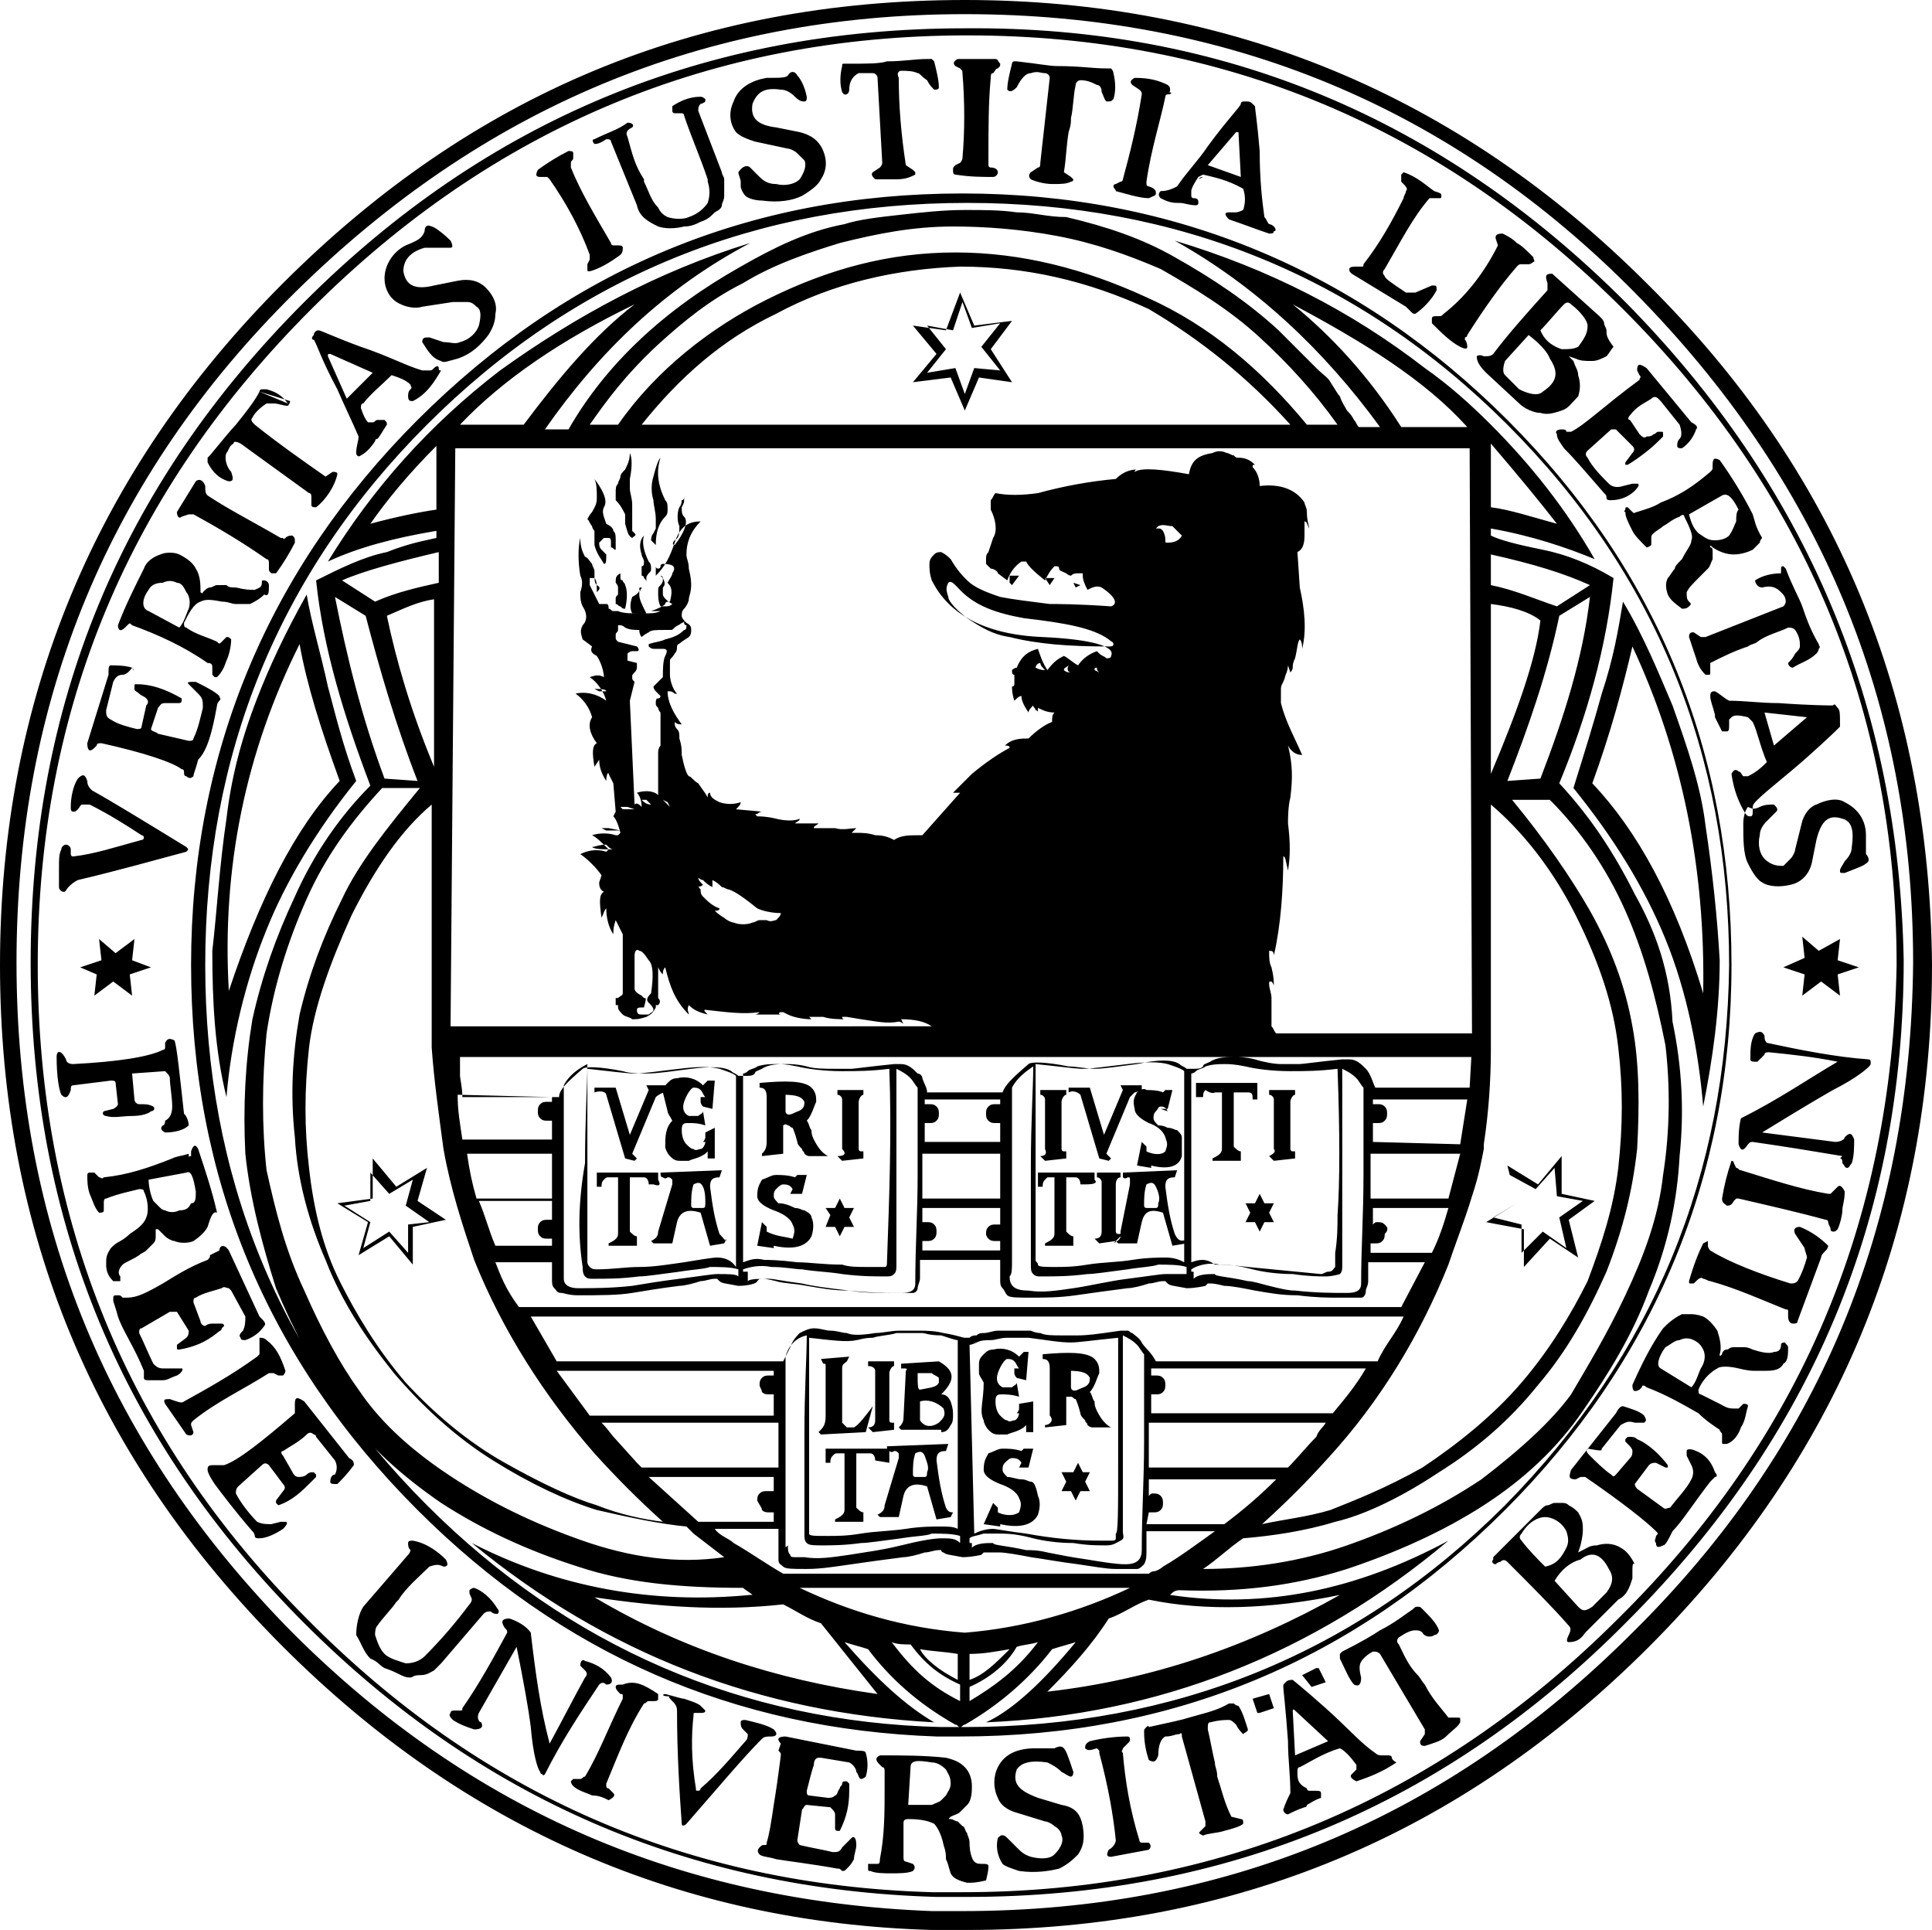 <?xml version="1.0" encoding="utf-8"?>
<!-- Generator: Adobe Illustrator 27.8.1, SVG Export Plug-In . SVG Version: 6.00 Build 0)  -->
<svg version="1.1" id="Layer_1" xmlns="http://www.w3.org/2000/svg" xmlns:xlink="http://www.w3.org/1999/xlink" x="0px" y="0px"
	 viewBox="0 0 81.9 81.8" style="enable-background:new 0 0 81.9 81.8;" xml:space="preserve">
<style type="text/css">
  .st0 {
        fill: black;
    }

    @media (prefers-color-scheme: dark) {
        .st0 {
            fill: white;
        }
    }
</style>
<path class="st0" d="M69.8,12c-8-8-17.7-12-28.9-12C29.5,0,20,4,12,12S0,29.7,0,40.9c0,11.3,4,20.9,12,28.9
	c7.7,7.7,16.9,11.7,27.5,12c0.2,0,0.4,0,0.7,0c0.2,0,0.4,0,0.8,0c11.3,0,20.9-4,28.9-12c8-8,12-17.7,12-28.9
	C81.8,29.5,77.8,19.9,69.8,12z M69.2,69.2C61.3,77.1,51.9,81,40.8,81c-0.2,0-0.4,0-0.7,0c-0.2,0-0.4,0-0.6,0
	C29,80.6,20,76.8,12.4,69.2C4.6,61.3,0.7,51.9,0.7,40.8s3.9-20.6,11.8-28.4S29.8,0.6,40.9,0.6s20.6,3.9,28.4,11.8
	s11.8,17.3,11.8,28.4C81,52,77.1,61.4,69.2,69.2z M68.9,12.8C61.1,5,51.8,1.1,40.9,1.2c-11,0-20.3,3.9-28,11.6
	c-7.8,7.8-11.6,17.1-11.6,28c0,11,3.9,20.3,11.6,28c7.4,7.4,16.3,11.3,26.8,11.6c0.2,0,0.4,0,0.6,0c0.2,0,0.4,0,0.7,0
	c11,0,20.3-3.9,28-11.7c7.8-7.8,11.7-17.1,11.7-28C80.5,29.9,76.6,20.6,68.9,12.8z M68.6,68.6c-7.7,7.7-17,11.6-27.8,11.6
	c-0.2,0-0.4,0-0.7,0c-0.2,0-0.4,0-0.6,0c-10.3-0.3-19.1-4.1-26.5-11.6C5.4,61,1.6,51.7,1.6,40.9c0-10.9,3.9-20.1,11.6-27.8
	s17-11.6,27.8-11.6c10.9,0,20.1,3.9,27.8,11.6s11.6,17,11.6,27.8C80.2,51.8,76.3,61,68.6,68.6z M63.9,17.8
	c-6.3-6.3-14.1-9.6-23.1-9.6s-16.7,3.2-23.1,9.6c-6.3,6.3-9.6,14.1-9.6,23.1c0,9,3.2,16.7,9.6,23.1c6.1,6.1,13.4,9.3,22,9.6
	c0.1,0,0.3,0,0.4,0c0.2,0,0.3,0,0.6,0c9,0,16.7-3.2,23.1-9.6c6.3-6.3,9.6-14.1,9.6-23.1C73.4,31.9,70.3,24.2,63.9,17.8z M63.8,63.8
	c-6.3,6.3-14,9.4-22.9,9.4c-0.2,0-0.3,0-0.6,0c-0.1,0-0.3,0-0.4,0c-8.4-0.2-15.8-3.4-21.8-9.4c-6.3-6.3-9.4-14-9.4-22.9
	s3.1-16.6,9.4-22.9c6.3-6.3,14-9.4,22.9-9.4s16.6,3.1,22.9,9.4c6.3,6.3,9.4,14,9.4,22.9C73.2,49.8,70.1,57.4,63.8,63.8z M42,14.8
	l0.9-1.2l-1.6,0.2l-0.6-1.4l-0.6,1.6l-1.4-0.2l1,1.2l-1,1.2l1.6-0.2l0.6,1.4l0.6-1.4l1.4,0.2L42,14.8z M41.3,15.6l-0.4,1.1l-0.4-1.1
	l-1.2,0.2l0.8-1l-0.8-1l1.1,0.2l0.4-1.2l0.4,1.1l1.2-0.2l-0.8,1l0.8,1L41.3,15.6z M17.7,50.9l0.4-1.4l-1.3,0.8l-1-1.2v1.7L14.3,51
	l1.3,0.8l-0.4,1.4l1.3-0.8l1,1.2v-1.6l1.4-0.3L17.7,50.9z M17.3,51.9v1.2l-0.8-0.9l-1.1,0.7l0.3-1.1l-1.1-0.7l1.1-0.2v-1.2l0.8,0.9
	l1-0.6l-0.3,1.1l1,0.7L17.3,51.9z M67.6,50.9l-1.4-0.3V49l-1,1.2l-1.3-0.8l0.4,1.6L63,51.8l1.6,0.3v1.6l1.1-1.2l1.2,0.8l-0.4-1.6
	L67.6,50.9z M66.4,52.9l-1-0.7l-0.9,0.9v-1.2l-1.2-0.3l1-0.6L64,49.8l1.1,0.6l0.8-0.9l0.1,1.2l1.1,0.2l-1,0.7L66.4,52.9z M50.8,7.6
	c0.1-0.1,0.1-0.1,0.2-0.1 M54,9.6c-0.1-0.1-0.2-0.1-0.2-0.1c-0.1-0.1-0.1-0.2-0.2-0.3c-0.1-0.7-0.2-1.6-0.2-2.8
	c-0.1-1.2-0.2-1.8-0.2-1.9C53,4.3,53,4.3,52.8,4.3c-0.1,0-0.2,0-0.2,0.1c0,0.1-0.6,0.7-1.4,1.8c-0.4,0.6-0.9,1.1-1.3,1.7
	c-0.2,0.1-0.4,0.2-0.7,0.2c-0.1,0.1-0.1,0.2,0,0.3c0.2,0.1,0.4,0.2,0.7,0.2l0,0h0.1c0.2,0,0.4,0.1,0.7,0.1c0.1,0,0.1-0.1,0.1-0.1
	c0-0.1,0-0.2-0.2-0.2l0,0c-0.1,0-0.1-0.1-0.1-0.1s0-0.1,0-0.2l0,0c0-0.1,0.1-0.3,0.3-0.6l0.2-0.1c0.4,0.1,1,0.2,1.7,0.6
	c0.1,0.3,0.1,0.6,0,0.9C52.5,9,52.4,9,52.4,9c-0.1,0-0.2,0-0.3,0c-0.2,0-0.2,0.1,0,0.3c0.6,0.2,1.1,0.4,1.7,0.6c0.1,0,0.2,0,0.2-0.1
	C54.1,9.8,54.1,9.7,54,9.6z M51.2,7l1.2-1.4h0.1l0.1,1.9L51.2,7z M46.9,2.9c0.1,0,0.1,0,0.2,0c0,0,0.1,0.1,0.1,0.2
	c0.1,0.4,0.1,0.8,0,1.1c-0.1,0.1-0.1,0.1-0.3,0.1c-0.1-0.1-0.1-0.2-0.2-0.4c0-0.2-0.1-0.3-0.2-0.3c-0.2-0.1-0.4-0.2-0.7-0.2
	c-0.1,0-0.2,0.1-0.2,0.2c-0.1,0.4-0.1,1-0.2,1.4c0,0.2,0,0.3-0.1,0.6c-0.1,0.6-0.1,1.1-0.2,1.7l0.3,0.2l0.1,0.1c0,0,0,0.1-0.1,0.1
	c-0.2,0.1-0.4,0.1-0.8,0.1c-0.3,0-0.7-0.1-0.9-0.2c-0.1-0.1-0.1-0.2,0-0.3L44,7.1c0.1,0,0.1-0.1,0.1-0.2l0.4-3.6
	c0-0.1-0.1-0.2-0.2-0.2c-0.2,0-0.3-0.1-0.6,0c-0.2,0-0.4,0.2-0.6,0.6c-0.2,0.2-0.3,0.2-0.4,0.1c0-0.3,0.1-0.7,0.2-1.1
	c0-0.1,0.1-0.1,0.1-0.1h0.1c0.9,0.1,1.4,0.2,1.7,0.2C45.8,2.8,46.3,2.9,46.9,2.9 M49.5,4c-0.1,0-0.1,0.1-0.1,0.1
	c-0.2,1-0.6,2.2-0.8,3.6c0,0.1,0,0.1,0,0.1s0,0.1,0.1,0.1C49,8,49,8.1,49,8.2s-0.1,0.1-0.3,0.2c-0.4,0-1-0.2-1.4-0.3
	c0-0.1-0.1-0.1-0.1-0.2c0-0.1,0.1-0.1,0.1-0.1l0.2-0.1c0.1,0,0.1-0.1,0.1-0.1c0.3-1.1,0.6-2.3,0.8-3.6c0-0.1,0-0.1-0.1-0.2L48,3.6
	c-0.1-0.1-0.1-0.2,0.1-0.3c0.6,0,1,0.1,1.4,0.3c0.1,0.1,0.1,0.1,0.1,0.2c0,0.1,0,0.1-0.1,0.1C49.7,3.9,49.7,4,49.5,4 M40.8,3.1
	c0-0.1,0-0.1-0.1-0.2l-0.2-0.1c-0.1-0.1-0.1-0.2,0.1-0.3c0.6,0,1,0,1.6,0c0.1,0,0.1,0.1,0.2,0.2c0,0.1,0,0.1-0.1,0.2
	c-0.1,0-0.1,0.1-0.2,0.2c-0.1,0-0.1,0.1-0.1,0.2c-0.1,1-0.1,2.2-0.1,3.6c0,0.1,0,0.1,0,0.1s0,0.1,0.1,0.1c0.2,0,0.3,0.1,0.3,0.2
	c0,0.1-0.1,0.2-0.2,0.2c-0.4,0-1,0-1.6-0.1c-0.1,0-0.1-0.1-0.1-0.2c0-0.1,0-0.1,0.1-0.2l0.2-0.1c0,0,0.1-0.1,0.1-0.2
	C40.9,5.6,40.9,4.3,40.8,3.1 M38.9,3.1C38.7,3,38.4,3,38.2,3c-0.1,0-0.2,0.1-0.1,0.3c0,1.2,0.1,2.4,0.3,3.7l0.3,0.2l0.1,0.1v0.1
	c-0.2,0.1-0.4,0.2-0.8,0.2c-0.3,0-0.7,0-0.9,0c-0.1-0.1-0.2-0.2-0.1-0.3l0.3-0.2c0,0,0.1-0.1,0.1-0.2l-0.2-3.6
	c0-0.1-0.1-0.2-0.2-0.2c-0.2,0-0.3,0-0.6,0c-0.2,0.1-0.4,0.3-0.4,0.7C36,4,35.8,4.1,35.7,3.9c-0.1-0.3-0.1-0.7,0-1.1
	c0-0.1,0-0.1,0.1-0.1h0.1c0.9,0,1.4,0,1.7-0.1c0.7,0,1.2-0.1,1.7-0.1c0.1,0,0.1,0,0.2,0l0.1,0.1c0.1,0.4,0.2,0.8,0.2,1.1
	c0,0.1-0.1,0.1-0.2,0.1c-0.1-0.1-0.2-0.2-0.3-0.4C39,3.2,39,3.1,38.9,3.1 M33.4,3.2c0.1-0.2,0.3-0.2,0.4,0c0.1,0.1,0.3,0.4,0.4,0.9
	c0,0.1,0,0.2-0.1,0.2c-0.1,0-0.2,0-0.4-0.2c-0.2-0.2-0.4-0.3-0.6-0.3c-0.7-0.1-1,0.1-1.2,0.6c-0.1,0.6,0.2,0.9,1,1l1,0.2
	c0.4,0.1,0.8,0.3,1,0.8s0.1,0.9-0.1,1.2c-0.1,0.2-0.3,0.4-0.8,0.7c-0.4,0.2-1,0.3-1.7,0.2c-0.3,0-0.6-0.1-0.7-0.2
	c-0.1-0.1-0.2-0.3-0.2-0.4V7.7c0-0.1-0.1-0.3-0.1-0.4C31.5,7,31.7,7,31.8,7.1l0.4,0.4c0.2,0.2,0.4,0.3,0.7,0.3c0.4,0.1,0.8,0,1-0.2
	c0.2-0.3,0.3-0.6,0.2-0.8c-0.1-0.1-0.2-0.2-0.3-0.3c-0.1-0.1-0.3-0.2-0.4-0.2L32,6c-0.3-0.1-0.6-0.2-0.8-0.4
	c-0.3-0.4-0.3-0.9-0.1-1.3c0.2-0.6,0.8-0.9,1.4-1C33.1,3.3,33.3,3.3,33.4,3.2 M25.2,6.1c-0.1-0.1-0.1-0.2,0-0.2
	c0.6-0.3,1-0.4,1.4-0.7c0.2,0,0.3,0.1,0.2,0.2c-0.2,0.1-0.3,0.2-0.2,0.4c0.2,0.7,0.3,1.2,0.7,1.8v0.1c0.2,0.4,0.3,0.8,0.6,1.1
	C28,9,28.1,9.1,28.3,9.2c0.3,0.1,0.7,0.1,0.9,0c0.3-0.1,0.6-0.3,0.8-0.6c0.1-0.3,0.1-0.6,0-0.9c0,0,0,0,0-0.1l0,0
	c-0.3-0.9-0.7-1.8-1-2.7c0-0.1-0.1-0.1-0.1-0.1c-0.1,0-0.2,0-0.3,0s-0.1-0.1-0.1-0.1s0-0.1,0-0.2c0.3-0.2,0.7-0.4,1.2-0.4
	c0.1,0,0.2,0.1,0.2,0.1c0,0.1,0,0.1,0,0.1s-0.1,0.1-0.2,0.1c-0.1,0.1-0.1,0.2-0.1,0.3l1,2.6c0,0.1,0.1,0.2,0.1,0.3v0.1
	c0,0.2,0,0.4,0,0.6c0,0.2-0.1,0.3-0.1,0.4c0,0.1-0.1,0.2-0.3,0.3c-0.2,0.2-0.3,0.3-0.6,0.4c-0.2,0.1-0.4,0.2-0.7,0.2
	c-0.4,0.1-0.8,0.1-1.1,0c-0.4-0.2-0.8-0.4-0.9-0.9l-1.1-2.7c0-0.1-0.1-0.1-0.2-0.1C25.4,6.1,25.3,6.1,25.2,6.1 M25,11
	c0-0.1,0-0.1,0-0.2c-0.4-1.1-1-2.2-1.7-3.2l-0.1-0.1h-0.3c-0.2,0-0.2-0.1-0.1-0.3c0.4-0.3,0.9-0.6,1.3-0.8c0.1,0,0.2,0,0.2,0.1
	c0,0,0,0.1,0,0.2c0,0.1-0.1,0.1-0.1,0.2c0,0.1,0,0.1,0,0.2c0.4,1,1,2,1.7,3.2c0,0.1,0.1,0.1,0.1,0.1h0.1c0.2,0,0.3,0,0.3,0.1
	s0,0.2-0.1,0.3c-0.4,0.3-0.9,0.6-1.3,0.7c-0.1,0-0.1,0-0.1-0.1s0-0.1,0-0.2L25,11 M26.5,19.9c0.1-0.2,0.2-0.4,0.2-0.7
	c0.1,0.2,0.1,0.6,0,1.1c0,0.1,0,0.2,0,0.4s0.1,0.4,0.1,0.7c0,0.2,0,0.6,0,1v0.1l0.1,0.1c0.1,0.1,0,0.1-0.1,0.2
	c-0.2-0.1-0.2-0.3-0.3-0.6c0,0,0-0.1,0-0.2c0-0.1,0-0.2,0-0.2c-0.1-0.2-0.2-0.4-0.4-0.6c0-0.1,0-0.2,0-0.3c0-0.2,0-0.3,0.1-0.4
	c0-0.1,0.1-0.2,0.1-0.3C26.3,20.1,26.4,20,26.5,19.9 M25.1,21.7c0.1-0.2,0.2-0.3,0.2-0.6c0-0.3,0-0.6-0.1-0.8
	c0.3,0.4,0.6,0.9,0.4,1.2c-0.1,0.2,0,0.4,0.1,0.7c0.2,0.1,0.3,0.2,0.3,0.3c0.1,0.1,0.1,0.2,0.1,0.4v0.4c-0.1,0-0.1-0.1-0.2-0.1
	c0,0,0-0.1,0-0.2c0-0.1,0-0.2-0.1-0.2c-0.1,0-0.1,0-0.2,0c-0.1,0.1-0.1,0.1-0.2,0.2c0,0.1,0,0.2,0.1,0.3l0.2,0.2
	c0,0.3,0,0.4-0.1,0.4c-0.1-0.2-0.3-0.4-0.4-0.8c0-0.1,0-0.3,0-0.4c0-0.1,0-0.2,0-0.2s-0.1-0.1-0.1-0.2c-0.1-0.1-0.1-0.2-0.2-0.3
	C25,21.8,25.1,21.7,25.1,21.7 M27.7,21.2c-0.1-0.3-0.1-0.7,0-1c0.1-0.4,0.2-0.7,0.3-0.8c-0.2,0.6-0.1,1.2,0.2,1.8
	c0.1,0.1,0.1,0.2,0.1,0.4c0,0.1,0,0.2-0.1,0.3c-0.3,0.3-0.4,0.7-0.4,1.2c-0.1-0.1-0.2-0.2-0.2-0.2s0-0.2,0.1-0.3l0.1-0.2
	c0-0.1,0-0.3,0-0.4C27.8,21.7,27.7,21.4,27.7,21.2 M29,21.2c0,0.1,0,0.1-0.1,0.3c0,0.2,0,0.3,0.1,0.4c0.2,0.2,0,0.7-0.4,1.2
	c-0.1,0-0.1-0.1,0-0.2c0.2-0.1,0.2-0.3,0.2-0.6c-0.1-0.2-0.1-0.6,0-0.8c0,0,0.1-0.1,0.1-0.3C29,21.2,29,21.1,29,21
	C29,21,29,21.1,29,21.2 M28.1,24.5L28.1,24.5c0.1,0.2,0.1,0.3,0,0.4l0,0c0,0.1,0,0.2,0,0.3s0.2,0.3,0.4,0.4
	c-0.1,0.1-0.2,0.1-0.3,0.1c0,0-0.1,0-0.2,0c-0.1-0.2-0.1-0.4-0.1-0.6s0-0.2,0.1-0.3c0.1-0.1,0.1-0.2,0.1-0.2
	C28.1,24.7,28.1,24.5,28.1,24.5L28,24.4C28,24.4,28.1,24.4,28.1,24.5 M26.3,24.3C26.3,24.4,26.3,24.4,26.3,24.3c0,0.1,0,0.2,0,0.2
	s0,0.1,0.1,0.1c0,0.1,0.1,0.1,0.1,0.2c0.1,0.2,0.1,0.6,0,1c-0.1,0-0.1,0-0.2-0.1c-0.1,0-0.1-0.1-0.2-0.1c0-0.1,0-0.1,0-0.2
	c0-0.1,0-0.1,0.1-0.2c0-0.1,0-0.1,0-0.3c0-0.1-0.1-0.2-0.1-0.2C26.1,24.5,26.1,24.4,26.3,24.3c0-0.1,0.1-0.2,0.1-0.2
	C26.3,24.2,26.3,24.3,26.3,24.3 M27.3,23.8c0-0.1-0.1-0.2-0.1-0.3c-0.1-0.3-0.1-0.6,0.1-0.8c-0.1,0.3,0,0.7,0.2,1.1
	c0.1,0.1,0.1,0.2,0.1,0.3c0,0.1,0,0.1-0.1,0.2c0,0-0.1,0.1-0.1,0.2v0.1l0,0c0,0.1,0,0.1,0,0.1c0-0.1,0-0.1-0.1-0.2
	c0-0.1-0.1-0.1-0.1-0.1c0-0.1,0-0.2,0-0.4C27.3,24,27.3,23.9,27.3,23.8 M27.1,25c0-0.1,0-0.1,0.1-0.1C27.2,24.9,27.2,25,27.1,25
	C27.2,25,27.2,25.1,27.1,25c0,0.1,0,0.2,0,0.2c0,0.2,0.1,0.4,0.3,0.8c-0.2,0-0.3,0-0.6,0c-0.1-0.2-0.1-0.4,0-0.7
	C27,25.2,27.1,25.1,27.1,25L27.1,25 M63.2,19v2.7 M62.3,46.5L62.3,46.5 M50.2,54.1v-0.3 M27.9,50c0-0.1,0-0.2,0-0.3h-2.6
	c0,0.1,0,0.2,0,0.3c0,0.1,0,0.3,0,0.3h0.2c0-0.1,0-0.2,0.1-0.3c0.1-0.1,0.1-0.1,0.2-0.1H26c0.1,0,0.1,0,0.2,0v2.4
	c0,0.2-0.2,0.3-0.4,0.4v0.1H27c0,0,0-0.1,0-0.2c0-0.1,0-0.1,0-0.2c-0.1,0-0.2-0.1-0.3-0.2v-2.3c0.2,0,0.4,0,0.6,0
	c0.1,0,0.2,0.1,0.2,0.3h0.2C28,50.3,28,50.2,27.9,50z M25.7,46.4l0.8,2.7l0.4,0.1l0.1-0.1l-0.2-0.2l1-2.4c0.1-0.1,0.3-0.2,0.6-0.3
	V46h-1l0.1,0.2l-0.8,1.9l-0.6-2h-0.9v0.2C25.5,46.2,25.7,46.3,25.7,46.4z M43.7,62.8c-0.1,0-0.2-0.1-0.4-0.1c-0.2,0-0.4-0.1-0.6-0.1
	c-0.1-0.1-0.2-0.2-0.2-0.3c0-0.1,0-0.2,0.1-0.3c0.1-0.1,0.2-0.2,0.3-0.2c0.1,0,0.3,0,0.4,0.2l-0.1,0.2h0.4l0.2-0.8h-0.4l-0.1,0.1
	c-0.3-0.1-0.6-0.1-0.8-0.1c-0.2,0-0.3,0.1-0.6,0.2c-0.1,0.2-0.2,0.3-0.2,0.7c0,0.2,0.2,0.4,0.7,0.6c0.3,0.1,0.7,0.3,0.8,0.6
	c0.1,0.2,0.1,0.3,0,0.6c-0.3,0.2-0.7,0.1-0.9,0v-0.2l-0.2-0.2l-0.4,0.9l0.7,0.1v-0.1c0.9,0.2,1.4,0,1.6-0.4c0.1-0.3,0.1-0.6,0-0.8
	C43.9,62.9,43.8,62.8,43.7,62.8z M41.7,60.2c0,0.1,0.1,0.3,0.2,0.4c0.1,0.1,0.2,0.2,0.4,0.2s0.3,0,0.4,0c0.2-0.1,0.4-0.1,0.7-0.3
	l0.1-0.1l0,0v0.3h0.3v-1.3l-0.6,0.1c0,0.1,0,0.1,0,0.2c0,0.1-0.1,0.2-0.1,0.2s0,0,0.1,0l0,0l0,0c0,0.1-0.1,0.3-0.2,0.3
	c-0.1,0-0.2,0.1-0.3,0c-0.1,0-0.2-0.1-0.3-0.2c-0.1-0.1-0.2-0.3-0.2-0.6s0.1-0.3,0.3-0.3c0.1,0,0.4,0,0.7,0.1l-0.1-0.6
	c0,0.1-0.1,0.1-0.2,0.2c-0.2,0-0.3,0-0.4,0c-0.2-0.1-0.3-0.3-0.2-0.6c0.1-0.3,0.3-0.6,0.4-0.6c0.1,0,0.2,0,0.3,0.1
	c0.1,0.1,0.1,0.2,0.2,0.3H43c0,0,0,0.1,0,0.2s0.1,0.2,0.1,0.2l0.4,0.1l0.1-1.2h-0.2l-0.2,0.2c-0.3-0.3-0.7-0.4-1.1-0.3
	c-0.2,0-0.3,0.1-0.4,0.2c-0.1,0.1-0.2,0.2-0.2,0.4v0.4c0,0.1,0.1,0.2,0.2,0.4C41.7,59.4,41.5,59.8,41.7,60.2z M15.1,33.1
	c-0.6-1.6-0.9-2.9-1.2-4c-0.3-1.4-0.7-2.7-0.9-3.9c-0.9,1.6-1.6,3.1-2.1,4.4c-0.7,1.8-1.1,3.4-1.3,5.1c-0.3,2-0.4,3.9-0.6,5.6
	c0,2.1,0.1,4.2,0.6,6.2c0.2-2.4,0.8-4.9,1.7-7.1C12.1,37.4,13.4,35.2,15.1,33.1z M12.7,27.3c0.3,1.7,0.9,3.6,1.7,5.8
	c-1.9,2-3.4,5-4.7,8.9C9.4,36.8,10.4,31.9,12.7,27.3z M30.5,52.3c-0.2-0.6-0.3-1.2-0.4-2c0-0.3,0.1-0.4,0.4-0.4l0.1-0.3l-2.6,0.1
	c0,0.1,0,0.2,0.1,0.2c0,0,0.1,0.1,0.2,0c0.1,0,0.1,0,0.2,0.1c0,0.1,0,0.1,0,0.2l-0.6,2c0,0.2-0.1,0.3-0.3,0.4l0.1,0.1h0.8l0.2-0.9
	c0.1-0.4,0.4-0.6,1-0.4l0.4,1.4l0.6-0.1l0.1-0.2C30.8,52.7,30.7,52.5,30.5,52.3z M29.9,51c0,0.1,0,0.2-0.1,0.2c-0.1,0-0.2,0-0.4,0
	c-0.1,0-0.1-0.1-0.1-0.1c0-0.3,0-0.6,0.1-0.9c0.2-0.1,0.3-0.1,0.4,0.1C29.9,50.5,29.9,50.8,29.9,51z M28.3,47.1
	c0,0.1,0.1,0.2,0.2,0.4c-0.3,0.3-0.3,0.7-0.3,1.1c0,0.1,0.1,0.3,0.2,0.4c0.1,0.1,0.2,0.2,0.4,0.2c0.2,0,0.3,0,0.4,0
	c0.2-0.1,0.4-0.1,0.7-0.3l0.1-0.1l0,0v0.3h0.3v-1.3L29.9,48c0,0.1,0,0.1,0,0.2c0,0.1-0.1,0.2-0.1,0.2s0,0,0.1,0l0,0l0,0
	c0,0.1-0.1,0.3-0.2,0.3c-0.1,0-0.2,0.1-0.3,0c-0.1,0-0.2-0.1-0.3-0.2c-0.1-0.1-0.2-0.3-0.2-0.6s0.1-0.3,0.3-0.3c0.2,0,0.4,0,0.7,0.1
	l-0.1-0.6c0,0.1-0.1,0.1-0.2,0.2c-0.2,0-0.3,0-0.4,0c-0.2-0.1-0.3-0.3-0.2-0.6c0.1-0.3,0.3-0.6,0.4-0.6c0.1,0,0.2,0,0.3,0.1
	s0.1,0.2,0.2,0.3h-0.2c0,0,0,0.1,0,0.2c0,0.1,0.1,0.2,0.1,0.2l0.4,0.1l0.1-1.2H30l-0.2,0.2c-0.3-0.3-0.7-0.4-1.1-0.3
	c-0.2,0-0.3,0.1-0.4,0.2c-0.1,0.1-0.2,0.2-0.2,0.4L28.3,47.1z M45.9,62.4L45.7,62l-0.2,0.4H45l0.2,0.4L45,63.2h0.4l0.2,0.4l0.2-0.4
	h0.4l-0.2-0.4l0.2-0.4h-0.4V62.4z M37.7,62c0-0.1,0-0.2,0-0.3c0-0.1,0-0.2,0-0.3H35c0,0.1,0,0.2,0,0.3c0,0.1,0,0.3,0,0.3h0.2
	c0-0.1,0-0.2,0.1-0.3c0.1-0.1,0.1-0.1,0.2-0.1h0.1c0.1,0,0.1,0,0.2,0V64c0,0.2-0.2,0.3-0.4,0.4v0.1h1.2c0,0,0-0.1,0-0.2s0-0.1,0-0.2
	c-0.1,0-0.2-0.1-0.3-0.2v-2.3c0.2,0,0.4,0,0.6,0c0.1,0,0.2,0.1,0.2,0.3L37.7,62z M49.8,52.3c-0.2-0.6-0.3-1.2-0.4-2
	c0-0.3,0.1-0.4,0.4-0.4l0.1-0.3l-2.3,0.1v0.1v0.1c0,0,0.1,0.1,0.2,0c0.1,0,0.1,0,0.1,0.1c0,0.1,0,0.1,0,0.2l-0.4,2v0.1h-0.1
	c-0.1,0-0.1-0.1-0.1-0.1v-2c0-0.2,0.1-0.3,0.2-0.3v-0.2h-1v0.2c0.1,0,0.2,0.1,0.2,0.2v2.1c0,0.2-0.1,0.3-0.3,0.3l0.2,0.2l0.7-0.1
	l0.1,0.1h0.8l0.2-0.9c0.1-0.4,0.3-0.6,0.9-0.4l0.4,1.4l0.6-0.1l0.1-0.2C50,52.7,49.9,52.5,49.8,52.3z M49.1,51c0,0.1,0,0.2-0.1,0.2
	c-0.1,0-0.2,0-0.4,0c-0.1,0-0.1-0.1-0.1-0.1c0-0.3,0-0.6,0.1-0.9c0.2-0.1,0.3-0.1,0.4,0.1C49.1,50.5,49.2,50.8,49.1,51z M69.3,37.9
	c-0.9-1.8-1.9-3.3-3.2-4.7c1.2-2.9,2-5.8,2.3-8.7c-1-0.6-2-1-3-1.2c-1-0.2-1.8-0.4-2.2-0.6v-0.3c1.7,0.3,3.2,0.8,4.4,1.3
	c-1.2-2.1-2.7-4-4.4-5.7c-0.9-0.9-1.8-1.7-2.8-2.4c-3.1-2.4-6.6-4.2-10.6-5.4c3.4,1.9,6.3,4.6,8.7,7.9h-0.9
	c-0.1-0.1-0.1-0.2-0.2-0.3c-0.1-0.2-0.2-0.3-0.3-0.4c-0.1-0.2-0.2-0.3-0.3-0.6c-0.1-0.1-0.2-0.3-0.4-0.6c-0.1-0.2-0.3-0.3-0.6-0.6
	s-0.4-0.4-0.7-0.7c-0.3-0.3-0.6-0.6-0.9-0.9c-1.3-1.2-2.8-2.2-4.4-3.1c-1.4-0.8-2.9-1.3-4.6-1.7C44.4,9.2,43.8,9,43.1,9
	c-0.7-0.1-1.4-0.1-2.2-0.1c-0.9,0-1.8,0.1-2.7,0.2c-0.9,0.1-1.8,0.2-2.4,0.4c-1.6,0.3-3,1-4.4,1.8c-3.2,1.8-5.7,4.1-7.3,6.9h-1
	c2.3-3.3,5.1-6,8.7-7.9c-3.9,1.2-7.4,3.1-10.6,5.4c-3,2.3-5.4,5-7.3,8.1c1.3-0.6,2.8-1,4.6-1.3v0.3c-0.4,0.1-1.1,0.2-2.1,0.6
	c-1,0.2-2,0.7-3,1.2c0.3,2.9,1.2,5.8,2.3,8.7c-1.3,1.3-2.4,2.9-3.2,4.7c-0.8,1.7-1.4,3.4-1.8,5.2c-0.3,1.8-0.4,3.7-0.3,5.7
	c0.2,1.9,0.7,3.8,1.3,5.7c0.8,1.9,1.7,3.6,2.8,5.1c1.1,1.6,2.6,2.9,4.2,4c1.7,1.1,3.6,2,5.8,2.7c2.1,0.7,4.4,0.9,7,0.9
	c0.1,0.1,0.3,0.2,0.4,0.3h-0.1c-4.1,0.4-8.1-0.3-11.8-2.2c5.7,4.7,12.2,7.2,19.6,7.6c-1.2-0.7-2.4-1.8-3.8-3.4
	c0.3,0.1,0.7,0.2,1,0.3l0,0c0.9,1.2,2.1,2.3,3.7,3.2c0.1,0,0.1,0.1,0.2,0.1c0.1,0,0.1-0.1,0.2-0.1c1.4-0.8,2.7-1.9,3.7-3.2
	c0.3-0.1,0.7-0.2,1-0.3c-1.4,1.7-2.7,2.9-3.8,3.4c7.3-0.3,13.9-2.9,19.6-7.7c-3.9,2.1-7.8,2.9-11.8,2.3c0.1-0.1,0.2-0.2,0.4-0.2
	c2.6,0.1,4.9-0.2,7.1-0.9c2.1-0.7,4.1-1.6,5.8-2.7s3.1-2.4,4.2-4c1.1-1.6,2.1-3.2,2.8-5.1c0.8-1.9,1.2-3.8,1.3-5.7
	c0.2-1.9,0.1-3.8-0.3-5.7C70.8,41.2,70.2,39.5,69.3,37.9z M65.3,33l-1.4,0.1c0.9-2.3,1.7-4.6,2.2-7l1.3-0.8
	C67.1,27.9,66.3,30.4,65.3,33z M63.2,32.8v-7.2c0.8,0.1,1.6,0.3,2.1,0.7C65.1,28,64.3,30.2,63.2,32.8z M67.4,24.8L66,25.7
	c-0.9-0.3-1.8-0.7-2.8-0.9v-1.3C65,23.9,66.3,24.3,67.4,24.8z M66,22.2c-1.1-0.3-2-0.6-2.8-0.7v-2.7C64.4,20.2,65.3,21.3,66,22.2z
	 M62.9,48.7c0-0.1,0-0.1,0-0.2c0.2-1.3,0.3-2.7,0.3-4V34.1c1.3,1.1,2.6,2.7,3.6,4.7c1,2,1.6,3.8,1.8,5.6c0.2,1.7,0.2,3.3,0,5.1
	c-0.2,1.7-0.7,3.2-1.3,4.8c-0.7,1.4-1.6,2.9-2.8,4.3c-1.2,1.4-2.7,2.6-4.2,3.6c-1.6,0.9-2.9,1.4-3.9,1.8c-1,0.3-2,0.4-2.9,0.6
	c1-0.9,1.9-1.8,2.8-2.8c2.2-2.4,3.9-5.2,5.1-8.2c0.3-0.9,0.7-1.9,1-2.9C62.7,49.8,62.8,49.2,62.9,48.7z M41.1,65.2
	c0.1-0.1,0.3-0.1,0.6-0.2c0.2,0,0.4,0,0.7,0c0.6,0,1,0.1,1.4,0.2c0.4,0.1,1,0.2,1.7,0.2c0.6,0.1,1,0.1,1.4,0.1
	c0.3,0,0.4-0.1,0.6-0.2s0.1-0.2,0.1-0.4c0-1.6,0-2.9,0-4.1c0-0.8,0-1.6,0-2.4c0-1,0-1.6,0-1.8c0.2,0.1,0.4,0.2,0.6,0.4
	c0.1,0.1,0.2,0.3,0.3,0.4c0,1.1,0,2.3,0,3.7c0,1.6-0.1,3.1-0.1,4.6c0,0.4-0.2,0.6-0.7,0.6c-0.4,0-1-0.1-1.6-0.2
	c-0.7-0.1-1.2-0.2-1.7-0.3c-0.4-0.1-0.7-0.1-0.9-0.1c-0.9-0.2-1.4-0.2-1.4-0.3c-0.3,0-0.7,0-0.9,0.2v-0.2H41.1z M41.1,57
	c0,0,0.1,0,0.3-0.1s0.4-0.1,0.6-0.1c0.2,0,0.4-0.1,0.7-0.1c0.1,0,0.2,0,0.3,0c0.2,0,0.3,0,0.6,0c0.8,0.1,1.3,0.2,1.8,0.2
	c0.3,0,1-0.1,2-0.2c0,1.2,0,2.9,0,5.2c0,2.1,0,3.1-0.1,3.1c0,0,0,0.1,0,0.2c0,0.1-0.1,0.1-0.2,0.1c-0.1,0-0.2,0-0.4,0
	c-1.1,0-2.1-0.1-3.2-0.3c-0.8-0.1-1.3-0.2-1.4-0.2c-0.3,0-0.6,0.1-0.8,0.2L41.1,57z M48.4,56.9c-0.1-0.2-0.3-0.3-0.4-0.4
	c-0.1,0-0.1-0.1-0.2-0.1c0,0-0.1,0-0.3,0l-0.7,0.1c-0.7,0.1-1,0.1-1.1,0.1c-0.1,0-0.3,0-0.7,0c-0.4,0-0.7,0-0.9-0.1
	c-0.2,0-0.4-0.1-0.4-0.1c-0.1,0-0.3,0-0.6,0c-0.2,0-0.6,0-0.8,0c-0.2,0-0.4,0.1-0.6,0.1c-0.1,0-0.2,0-0.3,0.1c-0.1,0-0.2,0-0.3,0.1
	c-0.1,0-0.2,0-0.2,0c-0.1,0-0.3-0.1-0.9-0.2c-0.4-0.1-0.8-0.1-1-0.1c-0.6,0-0.9,0-0.9,0c-0.3,0-0.7,0.1-1,0.1c-0.6,0.1-1,0.1-1.2,0
	c-0.2,0-0.4-0.1-0.7-0.1c-0.2,0-0.4-0.1-0.7-0.1c-0.2,0-0.4,0.1-0.6,0.2c-0.1,0.1-0.3,0.3-0.4,0.6c-0.1,0.2-0.2,0.4-0.3,0.6h-9.6
	l-1.1-1.9h37c-0.3,0.7-0.8,1.2-1.1,1.9H49C48.8,57.3,48.5,57.1,48.4,56.9z M33.3,65.5c0-0.2,0-0.4,0-0.7c0-2.1,0-4.6,0-7.3
	c0.1-0.4,0.4-0.8,0.9-0.9c0,0.9-0.1,2.3-0.1,4.2c0,1.7,0,3,0,4.2c0,0.2,0,0.3,0.1,0.4c0.1,0.1,0.3,0.1,0.7,0.1c0.3,0,0.9,0,1.6-0.1
	c0.3,0,0.9-0.1,1.7-0.2c0.6-0.1,1.1-0.1,1.3-0.2c0.4,0,0.9,0,1.2,0.1v0.3c-0.2-0.2-0.4-0.2-0.8-0.2c-0.3,0-0.9,0.1-1.7,0.3
	c-0.8,0.2-1.6,0.3-2.2,0.4c-0.7,0.1-1.3,0.2-1.9,0.1c-0.2,0-0.3,0-0.4,0c-0.1,0-0.2,0-0.2-0.1c-0.1-0.1-0.1-0.2-0.1-0.4
	C33.3,65.6,33.3,65.6,33.3,65.5z M34.3,65c0,0,0-0.1,0-0.2v-8.1c0.9,0.1,1.6,0.2,2,0.1c0.1,0,0.3-0.1,0.7-0.1c0.3-0.1,0.7-0.1,1-0.2
	c0.3,0,0.7,0,1.1,0c0.1,0,0.3,0.1,0.8,0.1c0.3,0.1,0.6,0.2,0.7,0.2v8c-0.2-0.1-0.4-0.1-0.8-0.1c-0.2,0-0.8,0-1.4,0.1
	c-0.7,0.1-1.3,0.1-1.9,0.2c-0.6,0.1-1,0.1-1.4,0.1C34.5,65.1,34.3,65.1,34.3,65C34.3,65.1,34.3,65.1,34.3,65z M32.3,64
	c0.1,0.1,0.2,0.1,0.3,0.1s0.1,0,0.2,0l0,0v0.4h-3.2l-2.1-1.9h5.3v0.6c0,0,0,0-0.1,0c-0.1,0-0.1,0-0.2,0c-0.1,0-0.2,0-0.3,0.1
	c-0.1,0.1-0.1,0.2-0.1,0.3C32.2,63.8,32.3,63.9,32.3,64z M32.3,59c0.1,0.1,0.2,0.1,0.3,0.1s0.1,0,0.2,0l0,0V60H25l-1.4-1.9h9.2v0.2
	l0,0l0,0c-0.1,0-0.1,0-0.2,0c-0.1,0-0.2,0-0.3,0.1c-0.1,0.1-0.1,0.2-0.1,0.3C32.2,58.8,32.3,58.9,32.3,59z M33,60.3v1.9h-5.8
	C27.1,62.1,27,62,27,62l-0.9-1l0,0c-0.2-0.2-0.3-0.4-0.6-0.7H33z M62.4,44.3l-0.1,1.8h-4c-0.1-0.2-0.2-0.6-0.4-0.8
	c-0.2-0.2-0.4-0.4-0.7-0.4c0,0-0.1,0-0.3,0c-1,0.1-1.7,0.2-1.8,0.2c-0.1,0-0.4,0-0.8,0c-0.3,0-0.8-0.1-1.1-0.2
	c-0.4-0.1-0.7-0.1-0.8-0.1c-0.4,0-0.8,0-1.1,0.2c-0.2,0.1-0.3,0.1-0.3,0.2c-0.1,0.1-0.2,0.1-0.4,0.1c-0.1,0-0.2,0-0.3,0
	c-0.1-0.1-0.2-0.1-0.3-0.2c-0.3-0.2-0.9-0.2-1.8,0c-0.8,0.1-1.4,0.2-1.8,0.2c-0.3,0-0.8-0.1-1.1-0.1c-1-0.2-1.6-0.2-1.7-0.1
	c-0.7,0.6-1,0.9-1.1,1.2h-3.2c0-0.2-0.1-0.3-0.2-0.6c0-0.1-0.1-0.2-0.2-0.2c-0.2-0.2-0.4-0.4-0.7-0.4c0,0-0.1,0-0.3,0
	c-1,0.1-1.7,0.2-1.8,0.2c-0.1,0-0.3,0-0.7,0c-0.4,0-0.9,0-1.2-0.1c-0.4-0.1-0.7-0.1-0.8-0.1c-0.4,0-0.8,0-1.1,0.2
	c-0.2,0.1-0.3,0.1-0.3,0.2c-0.1,0.1-0.2,0.1-0.4,0.1c-0.1,0-0.2,0-0.3,0c-0.1-0.1-0.2-0.1-0.3-0.2c-0.3-0.2-0.9-0.2-1.7-0.1
	c-0.8,0.1-1.4,0.2-1.9,0.2c-0.2,0-0.7,0-1-0.1c-1-0.2-1.6-0.2-1.7-0.1c-0.7,0.6-1,0.9-1,1.2h-4.1c0-0.4-0.1-0.8-0.1-0.9
	c0-0.3,0-0.7,0-0.8h43.1V44.3z M46.4,28.4c0-0.1,0-0.1,0.1-0.1c0,0.1,0,0.1,0.1,0.2L46.4,28.4z M47,27.4c-1.7,0-3-0.1-4.2-0.4
	c-0.7-0.1-1.2-0.4-1.8-0.8c-0.4-0.3-0.8-0.7-0.8-0.9c-0.1-0.3-0.1-0.4,0-0.6c0.1-0.1,0.2,0,0.4,0.2c0.7,0.8,1.7,1.1,2.8,1.3
	c1.7,0.2,2.9,0.4,3.6,0.9c0.1,0.1,0.2,0.1,0.2,0.2C47.2,27.4,47.1,27.4,47,27.4z M49.3,22.5c-0.1-0.1-0.1-0.1-0.2-0.1c0,0,0,0-0.1,0
	l0,0c0,0,0,0,0.1-0.1c0.2-0.1,0.4,0,0.6,0c0.1,0.1,0.2,0.2,0.4,0.4C50,22.9,49.8,23,49.5,23c-0.1,0-0.1,0-0.1-0.1
	C49.4,22.8,49.4,22.7,49.3,22.5z M58.7,51.9c-0.1-0.1-0.2-0.1-0.3-0.1c-0.1,0-0.1,0-0.2,0.1v-0.7h3.2c-0.2,0.7-0.4,1.3-0.7,1.9h-2.6
	v-0.4c0.1,0,0.1,0,0.2,0c0.1,0,0.2,0,0.3-0.1c0.1-0.1,0.1-0.2,0.1-0.3C58.9,52.1,58.8,52,58.7,51.9z M61.4,50.8h-3.3v-1.9h3.8
	 M58.2,48.4v-0.8c0.1,0,0.1,0,0.2,0c0.1,0,0.2,0,0.3-0.1s0.1-0.2,0.1-0.3c0-0.1,0-0.2-0.1-0.3s-0.2-0.1-0.3-0.1c-0.1,0-0.1,0-0.2,0
	v-0.2h4l-0.3,1.9L58.2,48.4L58.2,48.4z M50.5,53.8c0.3-0.2,0.8-0.3,1.2-0.2c0.6,0,1,0.1,1.4,0.2c0.4,0.1,1,0.2,1.7,0.2
	c0.7,0.1,1.1,0.1,1.4,0.1c0.3,0,0.6-0.1,0.6-0.1c0.1-0.1,0.1-0.2,0.1-0.4c0-1.6,0-2.9,0-4.1c0-0.8,0-1.6,0-2.4c0-1,0-1.6,0-1.8
	c0.2,0.1,0.4,0.2,0.6,0.4c0.1,0.1,0.2,0.3,0.3,0.4c0,1.3,0,2.6,0,3.7c0,1.7-0.1,3.1-0.1,4.6c0,0.3-0.2,0.4-0.6,0.4
	c-0.6,0-1.3,0-2.2-0.1c-0.3,0-0.7-0.1-1.1-0.2c-0.4-0.1-0.7-0.2-0.9-0.2c-0.9-0.2-1.4-0.2-1.4-0.3c-0.3,0-0.7,0-0.9,0.2v-0.3H50.5z
	 M50.5,53.5v-8c0,0,0.1,0,0.2-0.1c0.1-0.1,0.3-0.1,0.4-0.2c0.3-0.1,0.6-0.1,0.8-0.1s0.4,0,0.9,0.1c0.4,0.1,1.1,0.2,1.9,0.2
	c0.6,0,1.2,0,2-0.1c0.1,2.7,0.1,4.8,0,6.2c0,0.4,0,1-0.1,1.6c0,0.3,0,0.4,0,0.6c-0.1,0.1-0.1,0.2-0.3,0.2c-0.1,0-0.2,0.1-0.3,0.1
	l-3.1-0.3c-0.8-0.1-1.2-0.1-1.4-0.1C51.1,53.3,50.8,53.4,50.5,53.5z M42.9,53.4c0-2.1,0-4.6,0-7.3c0.2-0.4,0.6-0.7,0.9-0.9
	c0,0.9-0.1,2.3-0.1,4.2c0,1.7,0,3,0,4.2c0,0.2,0,0.3,0.1,0.4c0.1,0.1,0.2,0.1,0.3,0.1c0.7,0,1.2,0,2-0.1c0.3,0,0.9-0.1,1.7-0.2
	c0.6-0.1,1-0.1,1.3-0.2c0.4,0,0.9,0,1.2,0.1v0.3C50.2,54,49.9,54,49.4,54c-0.2,0-0.8,0.1-1.6,0.2c-0.8,0.1-1.6,0.3-2.3,0.4
	c-0.7,0.1-1.3,0.2-1.9,0.1c-0.6,0-0.8-0.2-0.8-0.6C42.9,54,42.9,53.8,42.9,53.4z M49.4,53.3c-0.2,0-0.8,0-1.4,0.1s-1.3,0.1-1.9,0.2
	c-0.6,0.1-1,0.1-1.4,0.1c-0.4,0-0.7,0-0.7-0.1c0-0.1-0.1-0.1-0.1-0.2c0,0,0-0.1,0-0.2v-8.1c1,0.1,1.7,0.2,2,0.2c0.4,0,1-0.1,1.9-0.2
	c0.8-0.1,1.3-0.1,1.7,0c0.3,0.1,0.6,0.2,0.7,0.3v7.2v0.9C50,53.4,49.8,53.3,49.4,53.3z M41.9,52.5c0.1,0.1,0.2,0.1,0.3,0.1
	s0.1,0,0.2,0l0,0v0.4h-3.3v-0.4l0,0c0.1,0,0.1,0,0.2,0c0.1,0,0.2,0,0.3-0.1c0.1-0.1,0.1-0.2,0.1-0.3c0-0.1,0-0.2-0.1-0.3
	c-0.1-0.1-0.2-0.1-0.3-0.1c-0.1,0-0.1,0-0.2,0l0,0v-0.6h3.3v0.7l0,0c-0.1,0-0.1,0-0.2,0c-0.1,0-0.2,0-0.3,0.1
	c-0.1,0.1-0.1,0.2-0.1,0.3C41.8,52.3,41.8,52.4,41.9,52.5z M39.1,50.8v-1.9h3.3v1.9H39.1z M39.2,48.4v-0.8l0,0c0.1,0,0.1,0,0.2,0
	c0.1,0,0.2,0,0.3-0.1s0.1-0.2,0.1-0.3c0-0.1,0-0.2-0.1-0.3s-0.2-0.1-0.3-0.1c-0.1,0-0.1,0-0.2,0l0,0l0,0v-0.2h3.2v0.2l0,0l0,0
	c-0.1,0-0.1,0-0.2,0c-0.1,0-0.2,0-0.3,0.1c-0.1,0.1-0.1,0.2-0.1,0.3c0,0.1,0,0.2,0.1,0.3c0.1,0.1,0.2,0.1,0.3,0.1s0.1,0,0.2,0l0,0
	v0.8H39.2z M31.5,53.8c0.3-0.1,0.7-0.2,1.2-0.1c0.6,0,1,0.1,1.3,0.1c0.6,0.1,1.1,0.1,1.7,0.2c0.8,0.1,1.3,0.1,1.9,0.1
	c0.1,0,0.2,0,0.3-0.1c0.1-0.1,0.1-0.2,0.1-0.4c0-1.6,0-2.9,0-4.1c0-0.7,0-1.6,0-2.4c0-1,0-1.6,0-1.8c0.2,0.1,0.4,0.2,0.6,0.4
	c0.1,0.1,0.2,0.3,0.3,0.4c0,1.2,0,2.4,0,3.7c0,1.6-0.1,3-0.1,4.6c0,0.3-0.2,0.4-0.6,0.4c-0.6,0-1.3,0-2.2-0.1
	c-0.9-0.1-1.6-0.2-2-0.3c-0.8-0.1-1.2-0.2-1.4-0.2c-0.4,0-0.8,0-0.9,0.1v-0.4H31.5z M31.5,53.5v-8c0,0,0.1,0,0.2-0.1
	c0.1-0.1,0.3-0.1,0.4-0.2c0.3-0.1,0.6-0.1,0.8-0.1s0.4,0,0.9,0.1c0.4,0.1,1.1,0.2,1.9,0.2c0.6,0,1.2,0,2-0.1c0.1,2.7,0,5.4-0.1,8.2
	c0,0.1,0,0.2-0.1,0.2c-0.1,0-0.3,0-0.6,0c-0.6,0-0.9,0-1.2-0.1c-0.8,0-1.4-0.1-1.9-0.1c-0.8-0.1-1.2-0.1-1.4-0.1
	C32,53.3,31.8,53.4,31.5,53.5z M24.7,53.7c0,0.1,0,0.3,0.1,0.4c0.1,0.1,0.2,0.1,0.3,0.1c0.7,0,1.2,0,2-0.1c0.3,0,0.9-0.1,1.7-0.2
	c0.6-0.1,1-0.1,1.3-0.2c0.4,0,0.9,0,1.2,0.1v0.3C31.2,54,30.9,54,30.4,54c-0.2,0-0.8,0.1-1.6,0.2c-0.8,0.1-1.4,0.2-2,0.3
	c-0.9,0.1-1.7,0.1-2.3,0.1c-0.3,0-0.6-0.1-0.6-0.4s0-0.6,0-0.9c0-2.1,0-4.6,0-7.3c0.2-0.4,0.6-0.7,1-0.9c0,0.9-0.1,2.3-0.1,4.2
	C24.5,51,24.5,52.4,24.7,53.7z M30.4,53.3c-0.2,0-0.8,0.1-1.4,0.2c-0.7,0.1-1.3,0.2-1.9,0.2c-0.6,0-1.1,0.1-1.8,0.1
	c-0.1,0-0.2,0-0.3-0.1c0,0-0.1-0.1-0.1-0.2l0,0v-0.1v-8.1c0.9,0.1,1.7,0.2,2,0.2c0.4,0,1-0.1,1.9-0.2c0.8-0.1,1.3-0.1,1.7,0
	c0.3,0.1,0.6,0.2,0.7,0.3v8.1C31,53.4,30.7,53.3,30.4,53.3z M23.4,46.5v0.2l0,0c-0.1,0-0.1,0-0.2,0c-0.1,0-0.2,0-0.3,0.1
	c-0.1,0.1-0.1,0.2-0.1,0.3s0,0.2,0.1,0.3c0.1,0.1,0.2,0.1,0.3,0.1s0.1,0,0.2,0l0,0v0.8h-3.8c-0.1-0.7-0.2-1.2-0.2-1.9L23.4,46.5
	L23.4,46.5z M23.4,48.9v1.9h-3.2c-0.2-0.7-0.3-1.2-0.4-1.9H23.4z M23.4,51.1v0.6l0,0c-0.1,0-0.1,0-0.2,0c-0.1,0-0.2,0-0.3,0.1
	s-0.1,0.2-0.1,0.3c0,0.1,0,0.2,0.1,0.3c0.1,0.1,0.2,0.1,0.3,0.1s0.1,0,0.2,0l0,0v0.3H21c-0.3-0.7-0.4-1.2-0.7-1.9h3.1V51.1z
	 M23.4,53.4c0,0.3,0,0.7,0,0.8c0,0.2,0,0.3,0.1,0.4s0.1,0.2,0.3,0.2c0.1,0,0.3,0.1,0.7,0.1c0.9,0,1.7,0,2.3-0.1
	c0.6-0.1,1.2-0.2,2-0.3c0.2,0,0.6-0.1,0.9-0.2c0.2,0,0.4-0.1,0.6-0.1c0.1,0,0.1,0,0.1,0s0,0,0.1,0.1c0.1,0.1,0.3,0.1,0.8,0.2l0,0
	c0.4,0,0.8-0.1,0.8-0.2l0.1-0.1h0.1c0.1,0,0.2,0,0.6,0.1c0.3,0.1,0.8,0.1,1.3,0.2c0.6,0.1,1.1,0.2,1.8,0.2c0.6,0.1,1.2,0.1,1.7,0.1
	c0.4,0,0.8,0,1,0c0.1,0,0.2-0.1,0.2-0.2c0-0.1,0.1-0.3,0.1-0.4c0-0.1,0-0.3,0-0.8h3.4c0,0.3,0,0.7,0,0.8c0,0.2,0,0.3,0.1,0.4
	c0.1,0.1,0.1,0.2,0.2,0.3c0.1,0.1,0.4,0.1,1,0.1c0.6,0,1.2,0,1.9-0.1c0.7-0.1,1.4-0.2,2.2-0.3c0.2,0,0.6-0.1,0.9-0.2
	c0.2,0,0.4-0.1,0.6-0.1s0.1,0,0.1,0s0,0,0.1,0.1c0.1,0.1,0.3,0.1,0.8,0.2l0,0c0.4,0,0.8-0.1,0.8-0.1l0.1-0.1h0.1
	c0.1,0,0.2,0,0.6,0.1c0.3,0,0.8,0.1,1.3,0.2c0.6,0.1,1.1,0.2,1.8,0.2c0.8,0.1,1.3,0.1,1.7,0.1c0.6,0,0.8,0,1,0
	c0.1,0,0.2-0.1,0.2-0.3c0-0.1,0.1-0.2,0.1-0.4c0-0.1,0-0.3,0-0.8h2.4l-1,1.9H22c-0.6-0.8-0.8-1.4-1-1.9h2.4V53.4z M48.8,59.9v-0.8
	c0.1,0,0.2,0,0.2,0c0.1,0,0.2,0,0.3-0.1c0.1-0.1,0.1-0.2,0.1-0.3c0-0.1,0-0.2-0.1-0.3c-0.1-0.1-0.2-0.1-0.3-0.1c-0.1,0-0.1,0-0.2,0
	V58h9.1c-0.4,0.7-0.9,1.3-1.4,1.9H48.8z M56.2,60.3c-0.1,0.2-0.3,0.3-0.4,0.6c-0.4,0.4-0.8,0.9-1.2,1.3h-5.9v-1.9H56.2z M48.7,64.1
	c0.1,0,0.1,0,0.2,0c0.1,0,0.2,0,0.3-0.1s0.1-0.2,0.1-0.3c0-0.1,0-0.2-0.1-0.3c-0.1-0.1-0.2-0.1-0.3-0.1c-0.1,0-0.1,0-0.2,0.1v-0.7
	h5.4c-0.7,0.7-1.4,1.3-2.2,1.9h-3.3L48.7,64.1z M54.8,12.9c3,1.6,5.6,3.2,7.4,5.2h-2.8C58,15.9,56.4,14.2,54.8,12.9z M27.9,14.6
	c1.1-1,2.2-1.9,3.6-2.6c1.3-0.8,2.8-1.3,4.1-1.7c1.6-0.4,3.1-0.7,4.8-0.7c1.3,0,2.8,0.1,4.4,0.4c1.6,0.3,3,0.8,4.4,1.4
	c1.4,0.8,2.9,1.7,4.2,2.9c1.2,1.1,2.3,2.3,3.3,3.7h-1.3c-1.9-2.3-4.1-4.2-6.8-5.4c-2.6-1.2-5.3-1.9-8.1-1.9s-5.4,0.7-8,2
	c-2.4,1.2-4.7,3-6.3,5.3H25C25.7,17,26.5,15.9,27.9,14.6z M54.7,18H27.2c1.6-2,3.4-3.6,5.7-4.7c2.4-1.3,5.1-1.9,7.8-2
	c2.8,0,5.4,0.6,8,1.8C50.9,14.4,52.9,16,54.7,18z M26.9,12.9c-1.7,1.3-3.2,3.1-4.7,5.1h-2.7C21.3,16.1,23.8,14.4,26.9,12.9z
	 M19.3,19h43l0.1,24.8h-8.3c-0.1-0.1-0.1-0.2-0.2-0.3c0-0.1,0-0.3,0-0.6c0-0.3,0-0.4,0-0.6c0-0.2-0.1-0.4-0.1-0.6
	c0-0.1,0-0.1,0.1-0.1c0,0,0.1,0.1,0.1,0.2c0-0.2,0-0.4-0.1-0.8c-0.1-0.2-0.1-0.4-0.1-0.7c0.1,0,0.2,0,0.2,0.2
	c0.3-1.3,0.4-2.8,0.4-4.2c0.1,0,0.1,0.2,0.2,0.6c0.1-0.6,0.1-1.2,0-2c0-0.2,0-0.7,0.1-1.1c0.1-0.8,0.1-1.4-0.1-2.2
	c0.1,0.2,0.3,0.4,0.6,0.4c-0.3-0.7-0.7-1.4-0.9-2.2c0-0.2,0-0.4,0-0.6s0.1-0.2,0.2-0.6c0.1-0.2,0.1-0.4,0.1-0.4l0.1,0.3
	c0,0,0.1-0.1,0.1-0.2c0-0.1,0-0.2,0.1-0.4c0.1-0.4,0.1-0.7,0.2-0.8c0.1,0.1,0.1,0.3,0.1,0.4c0.2-0.8,0.1-1.7-0.1-2.6L55,23.4
	c0.2-0.1,0.3-0.3,0.3-0.7v-0.6c0.1,0,0.1,0.1,0.2,0.3c0-0.1-0.1-0.3-0.1-0.7c0-0.2-0.1-0.3-0.1-0.4c-0.4-0.6-1.1-0.8-1.9-0.7
	c0-0.3-0.1-0.6-0.3-0.8c0-0.1,0-0.1,0.1-0.1c-0.2-0.2-0.4-0.3-0.7-0.3c-0.1,0-0.1,0-0.2-0.1c-0.1,0-0.2-0.1-0.3-0.1
	c-0.2-0.1-0.4-0.1-0.6,0c-0.6,0.1-0.9,0.3-1,0.9c-1.1-0.2-2-0.3-2.3-0.1c0-0.1,0.1-0.1,0.1-0.1c-0.4,0-0.7,0.2-0.9,0.4
	c-1.1,0.1-2.2,0.3-3.3,0.6c-0.7,0.1-1.3,0.1-1.8,0c-0.1,0.1-0.1,0.2-0.2,0.3c0,0.1,0,0.2,0,0.4c0.2,0.4,0.3,0.9,0.1,1.2l-0.2,0.6
	c-0.1,0.1-0.1,0.2-0.1,0.3c0,0.1,0,0.1,0,0.2c0,0,0.1,0.1,0.2,0.2c0.1,0,0.3,0.1,0.3,0.2l0.4,0.3c0.1-0.3,0.3-0.6,0.6-0.8
	c0.1,0,0.1,0,0.2,0c0.1,0.2,0.3,0.4,0.8,0.8c0.1-0.2,0.2-0.4,0.4-0.6h0.1c0,0,0.1,0,0.1,0.1s0.1,0.1,0.3,0.2
	c0.1,0.1,0.2,0.1,0.2,0.1c0.1-0.1,0.2-0.1,0.3-0.1c0.1,0,0.2,0,0.2,0v0.1c0,0.2,0.1,0.4,0.2,0.6c0.2-0.1,0.4-0.2,0.6-0.1
	c0.6,0.4,0.7,0.7,0.4,0.8c-1.4-0.1-2.3-0.1-2.6-0.1c-0.8-0.1-1.6-0.2-2.1-0.3c-0.6-0.2-1.1-0.4-1.4-0.7c-0.2-0.2-0.4-0.4-0.7-0.9
	c-0.1-0.1-0.2-0.2-0.4-0.3c-0.1,0-0.2,0-0.3,0.1c-0.1,0.1-0.2,0.2-0.2,0.4c0,0.2,0,0.4,0.1,0.7c0.7,1.4,2.2,2.3,4.7,2.4
	c2.1,0.1,3.1,0.4,2.9,0.8c0,0.1-0.1,0.1-0.2,0.1c-0.1-0.1-0.2-0.1-0.3-0.2l-0.1-0.1c-0.3,0.1-0.6,0.3-0.8,0.6
	c-0.2-0.1-0.4-0.3-0.6-0.4c-0.2,0.1-0.4,0.2-0.7,0.6c-0.2-0.3-0.3-0.6-0.4-0.9c-0.4,0.1-0.7,0.3-0.9,0.8c-0.1,0-0.2,0.1-0.2,0.1
	c0,0.1,0,0.2,0.1,0.2V29l0,0c0,0,0,0.1-0.1,0.1c0,0.1,0,0.3,0.1,0.6c0.1-0.1,0.2-0.2,0.3-0.2c0,0.2,0.1,0.4,0.3,0.7
	c0-0.1,0.1-0.2,0.2-0.3c0,0.1,0.1,0.1,0.1,0.2c0,0,0.1,0,0.1,0.1c0-0.1,0-0.2,0-0.2c0.2,0.1,0.4,0.2,0.7,0.2
	c-0.1,0.1-0.1,0.2-0.1,0.4c-0.3,0.1-0.7,0.4-1,0.7c-0.3,0-0.7,0-1,0.3c0.1,0,0.2,0,0.2,0.1c-0.4,0.2-1,0.6-1.6,1.1
	c-0.2,0.2-0.3,0.3-0.6,0.6l-0.2,0.2c0.1,0,0.2,0,0.2,0c0.1,0,0.1,0,0.1,0l-1.6,1.8c-0.6,0-0.9,0-1.2,0.2c-0.2-0.1-0.4-0.2-0.8-0.2
	c-0.3-0.1-0.6-0.1-0.7-0.1c-0.1,0-0.2,0-0.2,0h-0.1l0.1-0.1l0.1-0.1c-0.2,0-0.6,0.1-0.9,0c-0.4,0-0.7,0-0.9,0c0-0.1,0.1-0.1,0.2-0.2
	c0,0-0.2,0-0.4,0s-0.4,0-0.6,0c0.1-0.1,0.2-0.1,0.2-0.2c-0.2,0.1-0.6,0.1-1,0c-0.4-0.1-0.7-0.1-0.8-0.1c-0.1-0.1-0.1-0.1,0-0.1
	c0,0,0.1-0.1,0.2-0.1l-1.1-0.1c0.1-0.1,0.2-0.2,0.2-0.3c-0.3,0.1-0.6,0.1-0.9,0c-0.2-0.1-0.4-0.2-0.4-0.4c-0.1,0-0.1,0.1-0.1,0.2
	c-0.1-0.2-0.2-0.3-0.4-0.6c-0.2-0.1-0.3-0.3-0.4-0.3c-0.1-0.1-0.2-0.4-0.3-0.9c0-0.2,0-0.4-0.1-0.7c0-0.2,0-0.3-0.1-0.4
	c-0.1-0.1-0.1-0.2-0.1-0.3c0.1,0.1,0.2,0.1,0.3,0.1c-0.3-0.4-0.6-0.9-0.6-1.4c0,0,0,0,0.1,0c0,0,0.1,0,0.2,0.1c0.1,0,0.1,0,0.1,0
	c-0.2-0.2-0.3-0.6-0.3-0.8c0-0.1,0-0.2,0-0.3c0-0.2,0-0.3,0-0.3c0-0.1,0.1-0.1,0.2-0.3c0.1-0.1,0.1-0.2,0.1-0.3s0.1-0.1,0.2-0.2
	l0.3-0.2c0.1-0.1,0.1-0.2,0.1-0.3c0-0.1,0-0.2-0.2-0.3c-0.1-0.1-0.2-0.2-0.2-0.3c0-0.1,0-0.2,0.1-0.3c0.1-0.1,0.2-0.3,0.2-0.4
	c0-0.1,0.1-0.3,0.1-0.6c0-0.1,0-0.3-0.1-0.7c0-0.3-0.1-0.4-0.1-0.6c0-0.4,0.1-0.9,0.6-1.4c-0.6,0-0.9,0.3-1.1,0.9
	c-0.2,0.6-0.4,1-0.8,1.4V24c0,0.1,0.1,0.1,0.1,0.1s0.1,0,0.1-0.1c0-0.1,0.1-0.1,0.1-0.1c0.4,0,0.6,0.1,0.4,0.4
	c0,0.1-0.1,0.2-0.2,0.4c0.2,0.2,0.2,0.4,0.1,0.8c-0.1,0-0.2,0-0.2,0.1c-0.1,0.1-0.3,0.2-0.6,0.3H28c-0.2,0.1-0.4,0.1-0.8,0.1
	c-0.4,0-0.8,0-1-0.1L26,25.9c-0.1,0-0.1-0.1-0.2-0.1c0-0.1,0-0.2-0.1-0.2c-0.1,0-0.1,0-0.3,0L25,24.8c0-0.2,0-0.3,0-0.3s0,0,0.1,0
	c0,0,0,0,0.1,0c0.1,0.1,0.1,0.3,0.1,0.6c0.1-0.1,0.2-0.2,0-0.3c-0.1-0.1-0.1-0.2-0.1-0.6c0-0.1-0.1-0.2-0.1-0.3
	c-0.1-0.1-0.2-0.3-0.3-0.3c-0.1-0.2-0.2-0.4-0.2-0.8c-0.1,0.4-0.1,1,0,1.6c0.1,0.2,0.1,0.4,0,0.7c0,0.2,0,0.4,0.1,0.6
	c0.2,0.3,0.2,0.6,0,0.8c-0.1,0.2-0.1,0.3,0,0.6l0.4,0.3c-0.1,0.2,0,0.3,0.2,0.4c0.2,0.3,0.3,0.7,0.3,0.9c-0.2-0.1-0.3-0.1-0.6,0
	c0.3,0.2,0.6,0.6,0.7,1c-0.4-0.3-0.9-0.4-1.3-0.3c0.3,0.2,0.6,0.6,0.7,1c-0.2,0.3-0.1,0.7,0.2,1.1c-0.2,0.1-0.2,0.4-0.1,1l0.2-0.3
	c0,0.3,0.1,0.6,0.3,0.9c0-0.3,0.1-0.4,0.1-0.3l0.2,0.4l0.1,1.2l-0.1,0.2c0.1,0.1,0.2,0.3,0.3,0.7l-0.1,0.1c0,0,0,0-0.1,0l0,0
	c-0.3-0.1-0.7-0.1-1,0c0.2,0.1,0.4,0.3,0.7,0.6l-0.1,0.1c-0.3-0.1-0.7-0.1-1.1,0.1c0.3,0.2,0.7,0.6,0.9,0.9l-0.1,0.3
	c0,0.1,0,0.3,0.2,0.4c-0.2,0.1-0.2,0.4-0.1,1.1c0.1-0.2,0.1-0.3,0.2-0.4c0,0.4,0.1,0.8,0.3,1.1c0-0.2,0-0.3,0.1-0.6l0.3,0.6v2.3
	c0,0.1,0,0.2,0,0.2c0,0.1-0.1,0.1-0.2,0.2h-0.1c0,0,0,0,0,0.1v0.2c0.1,0,0.1,0,0.1,0v0.1c0,0.1,0.1,0.2,0.2,0.3
	c0.1,0.1,0.3,0.1,0.4,0.2c0.2,0,0.3,0,0.6-0.1c0.2-0.1,0.3-0.2,0.4-0.4c0-0.1,0-0.1,0-0.1h0.1c0.1-0.1,0.1-0.2,0-0.3L27.9,42v-0.1
	v-1l0,0V41c0.1,0.2,0.1,0.2,0.2,0.3c0-0.1,0-0.2,0.1-0.3c0.2,0.8,0.4,1.4,1,2c0-0.1-0.1-0.2,0-0.4c0.2,0.2,0.4,0.3,0.8,0.4
	c-0.1-0.1-0.2-0.2-0.1-0.2c0.9,0.1,1.6,0.2,2.3,0.1c0,0-0.1,0.1-0.2,0.1h1.1c-0.1,0-0.1-0.1,0-0.1h0.1l0.2,0.1
	c0.2,0.1,0.6,0.2,1,0.2c-0.1-0.1-0.1-0.1-0.1-0.1s0.2,0,0.6,0c0.3,0.1,0.7,0.1,0.9,0.1c-0.1,0-0.1-0.1-0.1-0.1s0.1,0,0.2,0l0.6,0.1
	c0.7,0.1,1.1,0.2,1.6,0.1c0,0,0.1,0,0.2,0.1l-0.1-0.2c0.6,0,1,0.1,1.3,0.3H19.1L19.3,19z M45.8,24.8l-0.2,0.1l-0.1-0.2L45.8,24.8z
	 M44.7,24.5l-0.2,0.3l-0.2-0.3H44.7z M43.2,24.4l-0.3,0.4l-0.1-0.1v-0.3H43L43.2,24.4z M45.4,28.5c-0.1,0-0.2,0-0.3-0.1
	c0-0.1,0.1-0.1,0.2-0.2C45.2,28.4,45.3,28.5,45.4,28.5z M44.3,28.4c-0.1,0-0.2,0-0.4-0.1c0-0.1,0.1-0.2,0.2-0.2
	C44.1,28.2,44.2,28.3,44.3,28.4z M29.8,38c-0.1-0.1-0.1-0.2-0.1-0.3c-0.1-0.1-0.1-0.2-0.2-0.2c0.1,0.1,0.2,0.1,0.3,0
	c-0.1-0.1-0.2-0.2-0.2-0.3c0,0,0.1,0.1,0.2,0.1c0.1,0.1,0.2,0.2,0.4,0.3c0-0.1,0-0.2,0-0.3c0.2,0.1,0.3,0.2,0.4,0.3
	c0.1,0,0.2,0.1,0.3,0.1c0.3,0.1,0.7,0.4,1.2,0.8c0.2,0.1,0.6,0.2,1,0.2c0,0.1-0.1,0.2-0.2,0.3c-0.1,0-0.2,0.1-0.4,0
	c-0.1,0-0.2,0-0.3,0c-0.1,0-0.2,0.1-0.3,0.1c-0.2,0.1-0.6,0.1-0.8,0c-0.1,0-0.3-0.1-0.4-0.2c0,0-0.2-0.1-0.4-0.3
	c0.1,0,0.2,0,0.2-0.1C30.2,38.4,30,38.2,29.8,38z M27.5,27.4c0,0,0.1,0.1,0.2,0.1c0.2,0,0.3,0,0.4,0c0.2,0,0.2,0.1,0.1,0.3
	c-0.1,0.2-0.1,0.6-0.1,0.9l-0.4,0.4c0,0,0,0.1,0.1,0.2c0.1,0.1,0.2,0.2,0.2,0.2s0,0.1-0.1,0.1c-0.1,0-0.1,0.1-0.1,0.2
	c0,0.1,0,0.1,0.1,0.2c0,0.1,0.1,0.2,0.1,0.2v1.4c0,0-0.1,0.1-0.1,0.3c0,0.2,0,0.4,0,0.7c0,0.2,0,0.4,0,0.7c0,0.2,0,0.3,0,0.4
	c-0.2-0.2-0.6-0.2-0.9-0.1c0.1,0.1,0.2,0.3,0.2,0.6c-0.1-0.1-0.2-0.2-0.3-0.1l-0.2-4.4l0.2-0.8c-0.1-0.1-0.1-0.1-0.1-0.2
	c0-0.1,0-0.1,0.1-0.2c0.1-0.1,0.1-0.2,0.1-0.2c0-0.1,0-0.1,0-0.2l-0.4-0.1c0-0.1,0-0.2,0-0.3c0,0,0.1-0.1,0.2-0.1c0.1,0,0.2,0,0.2,0
	c0.1,0,0.1-0.1,0-0.2l-0.8-0.2c-0.1-0.1-0.1-0.1-0.1-0.2v-0.1c0-0.1,0.1-0.1,0.1-0.2c0-0.1,0-0.2,0-0.2s0,0,0.1,0c0,0,0.1,0,0.2,0.1
	c0.2,0.1,0.4,0.1,0.6,0.1c0,0.2,0.1,0.3,0.1,0.3s0.1-0.1,0.3-0.2c0.1-0.1,0.3-0.1,0.7-0.1h0.1c0.1,0,0.1,0,0.1,0
	c0.1,0,0.1,0,0.2-0.1c0.1-0.1,0.2-0.1,0.3-0.2c0,0,0.1,0,0.1-0.1v0.1c0,0,0,0.1,0.1,0.1c0,0.1,0,0.2-0.1,0.2
	c-0.2,0.2-0.4,0.3-0.8,0.4c-0.2,0.1-0.4,0.1-0.7,0.2C27.5,27.3,27.5,27.4,27.5,27.4z M28.4,34.2l-0.3-0.3l0.2,0.1L28.4,34.2z
	 M27.3,42.3l-0.1-0.1c-0.2-0.1-0.3-0.2-0.3-0.3c0-0.7,0-1.1,0-1.4c0-0.2,0.1-0.3,0.2-0.2c0.1,0,0.2,0.1,0.4,0.4
	c0.2,0.2,0.2,0.7,0.1,1.4c-0.2,0.2-0.2,0.3-0.1,0.4c0.1,0.1,0.2,0.2,0.2,0.3c0,0.1-0.1,0.1-0.2,0.2c-0.1,0-0.2,0-0.3,0
	C27.1,43,27,43,27,42.8c0-0.1,0.1-0.1,0.3-0.1C27.4,42.3,27.4,42.3,27.3,42.3z M26.4,34.3l-0.1-0.1h0.3l0.3,0.1H26.4z M27.2,33.9
	h0.2l0.2,0.2C27.4,34.1,27.3,34,27.2,33.9z M25.7,29.3h-0.3l-0.2-0.1C25.4,29.2,25.7,29.2,25.7,29.3z M26.3,35.2h-0.6l-0.2-0.1h0.3
	L26.3,35.2z M26,36c-0.4,0-0.8,0-0.9-0.1c0.1,0,0.3-0.1,0.6-0.1c0,0,0,0,0.1,0.1C25.8,35.9,25.9,36,26,36z M15.7,22.2
	c0.7-1,1.6-2.1,2.8-3.3v2.7C17.8,21.7,16.8,21.9,15.7,22.2z M18.8,48.7c0.3,1.7,0.8,3.2,1.3,4.7c1.2,3,3,5.8,5.1,8.2
	c0.9,1,1.9,2,2.9,2.9c-0.8-0.1-1.8-0.3-2.8-0.7c-1-0.3-2.3-0.9-3.9-1.8c-1.6-0.9-3-2.1-4.2-3.4c-1.2-1.4-2.1-2.9-2.8-4.3
	c-0.7-1.4-1.1-3-1.3-4.8c-0.2-1.7-0.2-3.3,0-5.1c0.2-1.7,0.9-3.6,1.8-5.6c1-2,2.1-3.6,3.4-4.7v10.3C18.4,45.8,18.6,47.2,18.8,48.7z
	 M16.4,26.1c0.7-0.3,1.3-0.6,2-0.7v7.1C17.4,30.1,16.8,28,16.4,26.1z M18.6,23.4v1.3c-0.9,0.2-1.8,0.4-2.7,0.8l-1.4-0.9
	C15.4,24.2,16.9,23.8,18.6,23.4z M14.2,25.3l1.3,0.8c0.6,2.3,1.3,4.7,2.2,7L16.3,33C15.3,30.3,14.7,27.8,14.2,25.3z M24.7,65.3
	c-2-0.7-3.9-1.6-5.7-2.8c-1.8-1.2-3-2.4-3.8-3.6c-0.8-1.1-1.6-2.6-2.3-4.2c-0.8-1.7-1.2-3.3-1.6-5.1c-0.2-1.8-0.2-3.8,0-5.8
	c0.3-2,0.9-3.9,1.7-5.7c0.8-1.8,1.9-3.3,3.2-4.7h1.6c-1.4,1.7-2.6,3.2-3.3,4.7c-0.8,1.6-1.4,3.2-1.8,4.9c-0.3,1.7-0.4,3.4-0.2,5.2
	c0.1,1.8,0.6,3.6,1.3,5.2c0.7,1.8,1.7,3.3,2.9,4.8c1.2,1.4,2.6,2.7,4.2,3.7c1.6,1,3.1,1.7,4.4,2.1c1.3,0.3,2.7,0.6,3.8,0.7
	c0.1,0.1,0.2,0.2,0.3,0.3c0.4,0.3,0.9,0.7,1.3,1C28.7,66.3,26.7,66,24.7,65.3z M37.2,71.8c-4.3-0.6-8.3-1.9-12-4.1
	c2.7,0.4,5.3,0.6,8,0.3c0.6,0.3,1,0.6,1.6,0.8L37.2,71.8z M37.8,69.6c0.2,0.1,0.6,0.1,0.8,0.1l0,0c0.6,0.8,1.2,1.3,2.1,1.7v0.7
	C39.5,71.5,38.7,70.8,37.8,69.6z M39,69.9c0.6,0.1,1,0.1,1.6,0.2v1.1C39.8,70.8,39.2,70.3,39,69.9z M41.1,72.1v-0.6
	c0.9-0.4,1.6-1,2-1.7c0.3-0.1,0.6-0.1,0.9-0.2C43.1,70.8,42.1,71.5,41.1,72.1z M41.1,71.2v-1.1c0.6,0,1.1-0.1,1.7-0.2
	C42.2,70.5,41.7,71,41.1,71.2z M40.9,69.2c-2.6-0.2-4.9-0.9-7-1.9h14C45.8,68.3,43.4,69,40.9,69.2z M56.8,67.6
	c-3.9,2.2-8,3.6-12.4,4.1c1-1,1.9-2,2.6-3.1c0.6-0.2,1.1-0.6,1.7-0.8C51.1,68.3,53.9,68.2,56.8,67.6z M49.3,66.4
	c-0.1,0.1-0.3,0.2-0.4,0.2c-0.1,0-0.2,0.1-0.2,0.1H33.2c-0.7-0.4-1.4-0.9-2.1-1.3c-0.2-0.2-0.6-0.3-0.8-0.6H32h1c0,0.2,0,0.4,0,0.6
	v0.1c0,0.2,0,0.4,0,0.6s0.1,0.2,0.2,0.3c0.1,0.1,0.4,0.1,1,0.1s1.2-0.1,1.9-0.2c0.7-0.1,1.4-0.2,2.2-0.3c0.2,0,0.6-0.1,0.9-0.2
	c0.2,0,0.4-0.1,0.6-0.1s0.1,0,0.1,0s0,0.1,0.1,0.1c0.1,0.1,0.3,0.1,0.8,0.2l0,0c0.4,0,0.8-0.1,0.8-0.1l0.1-0.1h0.1
	c0.1,0,0.2,0,0.6,0c0.2,0,0.8,0.1,1.3,0.2c0.7,0.1,1.2,0.2,2,0.3c0.7,0.1,1.2,0.2,1.6,0.2c0.6,0,0.8,0,0.9,0c0.1,0,0.2-0.1,0.3-0.2
	c0.1-0.2,0.1-0.3,0.1-0.6s0-0.4,0-0.8h2.9C50.8,65.4,50,66,49.3,66.4z M70.5,49.8c-0.2,1.8-0.8,3.4-1.6,5.1c-0.8,1.7-1.6,3-2.3,4.2
	c-0.8,1.1-2.1,2.3-3.8,3.6c-1.8,1.2-3.7,2.1-5.7,2.8c-2,0.7-4.1,1-6.1,1c0.6-0.4,1.1-0.9,1.7-1.3c1.2-0.1,2.6-0.3,3.9-0.7
	c1.3-0.3,2.9-1.1,4.4-2.1c1.6-1,3-2.2,4.2-3.7c1.2-1.4,2.1-3,2.9-4.8c0.7-1.8,1.1-3.4,1.3-5.2c0.1-1.8,0.1-3.6-0.2-5.2
	c-0.3-1.7-0.9-3.3-1.8-4.9c-0.8-1.4-1.9-3-3.3-4.7h1.6c1.3,1.3,2.4,2.9,3.2,4.7c0.8,1.8,1.3,3.7,1.7,5.7
	C70.8,46,70.8,47.9,70.5,49.8z M74.1,30.1l0.2,0.2C74.2,30.2,74.1,30.1,74.1,30.1z M72.3,35c-0.2-1.7-0.8-3.4-1.4-5.1
	c-0.6-1.4-1.2-2.9-2.1-4.4c-0.2,1.2-0.4,2.4-0.9,3.9c-0.3,1.1-0.7,2.4-1.2,4c1.7,2.1,3,4.2,3.9,6.4c0.9,2.2,1.4,4.7,1.6,7.1
	c0.4-2,0.7-4.1,0.7-6.2C72.8,38.9,72.6,37,72.3,35z M72.2,42.1c-1.2-4-2.8-6.9-4.7-8.9c0.8-2.2,1.3-4.1,1.7-5.8
	C71.3,31.9,72.3,36.8,72.2,42.1z M44.3,60.4v0.1l0.9-0.1v-1.2c0,0,0.1,0,0.2,0c0.1,0,0.1,0.1,0.2,0.1c0,0,0.1,0.2,0.2,0.6
	c0,0.1,0.1,0.2,0.2,0.3c0,0.1,0.1,0.1,0.1,0.2c0.1,0.1,0.2,0.1,0.2,0.1c0.2,0,0.4,0,0.8,0c-0.2-0.1-0.4-0.3-0.6-0.7
	c-0.1-0.2-0.1-0.3-0.1-0.4c-0.1-0.1-0.1-0.3-0.2-0.4c0.2-0.2,0.3-0.6,0.4-0.8c0-0.2,0-0.4-0.2-0.6c-0.3-0.3-1.1-0.3-2.2-0.2v0.2
	c0.2,0,0.3,0.1,0.3,0.4V60C44.7,60.2,44.5,60.4,44.3,60.4z M45.3,58.1c0.6,0,0.8,0.1,0.9,0.3c0,0.1,0,0.2-0.1,0.3
	c-0.1,0.1-0.2,0.1-0.4,0.2c-0.2,0.1-0.3,0-0.3-0.1V58.1z M53.8,49l0.2,0.2l0.9-0.1c0,0,0-0.1,0-0.2s0-0.1,0-0.1h-0.1
	c-0.1,0-0.1-0.1-0.1-0.1v-2c0-0.1,0.1-0.3,0.2-0.3v-0.2h-1.1v0.2c0.1,0,0.2,0.1,0.2,0.2v2.1C54.1,48.8,54,48.9,53.8,49z M44.1,49
	l0.2,0.2l0.9-0.1c0-0.1,0-0.1,0-0.2s0-0.1,0-0.1h-0.1c-0.1,0-0.1-0.1-0.1-0.1v-2c0-0.1,0.1-0.3,0.2-0.3v-0.2h-1.1v0.2
	c0.1,0,0.2,0.1,0.2,0.2v2.1C44.4,48.9,44.3,49,44.1,49z M53.2,51h-0.4l0.2,0.4l-0.2,0.4h0.4l0.2,0.4l0.2-0.4h0.4l-0.2-0.4l0.2-0.4
	h-0.4l-0.2-0.4L53.2,51z M48.2,46.3c-0.1,0.2-0.2,0.3-0.1,0.7c0,0.2,0.2,0.4,0.6,0.6c0.3,0.1,0.6,0.3,0.7,0.6s0.1,0.3,0,0.6
	c-0.2,0.2-0.6,0.1-0.8,0v-0.2l-0.2-0.2l-0.2,1l0.6,0.1v-0.1c0.8,0.2,1.2,0,1.3-0.4c0-0.3,0-0.6,0-0.8c0-0.1-0.1-0.2-0.2-0.3
	c-0.1,0-0.2-0.1-0.4-0.1c-0.2-0.1-0.3-0.1-0.4-0.1c-0.1-0.1-0.2-0.2-0.2-0.3s0-0.2,0.1-0.3c0.1-0.1,0.1-0.2,0.2-0.2
	c0.1,0,0.2,0,0.3,0.2L49.2,47h0.3l0.2-0.8h-0.3l-0.1,0.1c-0.2-0.1-0.6-0.1-0.7-0.1C48.5,46.1,48.3,46.2,48.2,46.3z M46.4,50
	c0-0.1,0-0.2,0-0.3H44c0,0.1,0,0.2,0,0.3c0,0.1,0,0.3,0,0.3h0.2c0-0.1,0-0.2,0.1-0.3l0.1-0.1l0,0h0.1c0.1,0,0.1,0,0.2,0v2.4
	c0,0.2-0.2,0.3-0.4,0.4v0.1h1.2c0,0,0-0.1,0-0.2c0-0.1,0-0.1,0-0.2c-0.1,0-0.2-0.1-0.3-0.2v-2.3c0.2,0,0.3,0,0.4,0
	c0.1,0,0.2,0.1,0.2,0.3h0.2C46.5,50.2,46.5,50.1,46.4,50z M45.8,46.4l0.8,2.7l0.4,0.1l0.1-0.1l-0.2-0.2l1-2.4
	c0.1-0.1,0.1-0.1,0.2-0.2c0.1,0,0.2-0.1,0.3-0.1V46h-0.9l0.1,0.2l-0.8,1.9l-0.6-2h-0.9v0.2C45.5,46.2,45.7,46.3,45.8,46.4z
	 M51.5,46.3h0.1c0.1,0,0.1,0,0.2,0v2.4c0,0.2-0.2,0.3-0.4,0.4v0.1h1.2c0,0,0-0.1,0-0.2s0-0.1,0-0.2c-0.1,0-0.2-0.1-0.3-0.2v-2.3
	c0.2,0,0.4,0,0.6,0s0.2,0.1,0.2,0.3h0.2c0-0.1,0-0.2,0-0.4c0-0.1,0-0.2,0-0.3h-2.6c0,0.1,0,0.2,0,0.3s0,0.3,0,0.3H51
	c0-0.1,0-0.2,0.1-0.3C51.4,46.4,51.5,46.3,51.5,46.3z M35.5,49l0.2,0.2l0.9-0.1c0-0.1,0-0.1,0-0.2s0-0.1,0-0.1h-0.1
	c-0.1,0-0.1-0.1-0.1-0.1v-2c0-0.1,0.1-0.3,0.2-0.3v-0.2h-1.1v0.2c0.1,0,0.2,0.1,0.2,0.2v2.1C35.9,48.9,35.8,49,35.5,49z M34.7,60.7
	l0.1,0.1l1.9-0.1l0.3-1.1c-0.3,0.4-0.6,0.8-0.8,0.9c-0.1,0-0.2,0-0.3,0l-0.2-0.2V58c0-0.2,0.1-0.2,0.2-0.3l0.1-0.2l-1.2,0.1l0.1,0.2
	c0.1,0,0.1,0,0.1,0.1V60C35,60.4,34.9,60.5,34.7,60.7z M37.1,58.1v2.1c0,0.2-0.1,0.3-0.3,0.3l0.2,0.2l0.9-0.1c0-0.1,0-0.1,0-0.2
	s0-0.1,0-0.1h-0.1c-0.1,0-0.1-0.1-0.1-0.1v-2c0-0.1,0.1-0.3,0.2-0.3v-0.2h-1.1v0.2C37,57.9,37.1,58,37.1,58.1z M39.9,60.7
	c0.2,0,0.3-0.1,0.4-0.3c0.1-0.1,0.1-0.3,0.1-0.4c0-0.2,0-0.3-0.1-0.6c-0.1-0.2-0.2-0.3-0.4-0.3c0.6-0.6,0.6-1-0.1-1.4l-1.6,0.1
	c0,0.1,0,0.1,0,0.2h0.1c0.1,0,0.2,0,0.1,0.1l-0.1,2c0,0.2-0.1,0.3-0.2,0.4l0.1,0.1h1.7V60.7z M40,59.7c0.1,0.3,0,0.4-0.2,0.6
	c-0.3,0.2-0.6,0.2-0.8-0.1v-0.8C39.3,59.3,39.7,59.4,40,59.7z M38.9,58.2h0.6c0.1,0.1,0.2,0.1,0.3,0.2c0,0.1,0,0.2,0,0.2
	c-0.1,0.2-0.3,0.2-0.8,0.3C38.9,58.9,38.9,58.7,38.9,58.2z M32.5,52.2V52l-0.2-0.2l-0.2,1l0.7,0.1v-0.1c0.9,0.2,1.4,0,1.6-0.4
	c0.1-0.3,0.1-0.6,0-0.8c0-0.1-0.1-0.2-0.3-0.3c-0.1,0-0.2-0.1-0.4-0.1C33.3,51,33.1,51,33,51c-0.1-0.1-0.2-0.2-0.2-0.3
	c0-0.1,0-0.2,0.1-0.3c0.1-0.1,0.2-0.2,0.3-0.2c0.1,0,0.3,0,0.4,0.2l-0.1,0.2H34l0.2-0.8h-0.4l-0.1,0.1c-0.3-0.1-0.6-0.1-0.8-0.1
	c-0.2,0-0.3,0.1-0.6,0.2c-0.1,0.2-0.2,0.3-0.2,0.7c0,0.2,0.2,0.4,0.7,0.6c0.3,0.1,0.7,0.3,0.8,0.6c0.1,0.2,0.1,0.3,0,0.6
	C33.2,52.4,32.9,52.4,32.5,52.2z M35.2,51.5L35,52h0.4l0.2,0.4l0.2-0.4h0.4l-0.2-0.4l0.2-0.4h-0.4l-0.2-0.4l-0.2,0.4H35L35.2,51.5z
	 M32.3,48.9V49l0.9-0.1v-1.2c0,0,0.1-0.1,0.2,0c0.1,0,0.1,0.1,0.2,0.1c0,0,0.1,0.2,0.2,0.6c0,0.1,0.1,0.2,0.2,0.3
	c0,0.1,0.1,0.1,0.1,0.2c0.1,0.1,0.2,0.1,0.2,0.1c0.2,0,0.4,0,0.8,0c-0.2-0.1-0.4-0.3-0.6-0.7c-0.1-0.2-0.1-0.3-0.1-0.4
	c-0.1-0.1-0.1-0.3-0.2-0.4c0.2-0.2,0.3-0.6,0.4-0.8c0-0.2,0-0.4-0.2-0.6c-0.3-0.3-1.1-0.3-2.2-0.2v0.2c0.2,0,0.3,0.1,0.3,0.4v1.9
	C32.5,48.7,32.4,48.8,32.3,48.9z M33.2,46.4c0.6,0,0.8,0.1,0.9,0.3c0,0.1,0,0.2-0.1,0.3c-0.1,0.1-0.2,0.1-0.4,0.2
	c-0.2,0.1-0.3,0-0.3-0.1V46.4z M40.1,63.9c-0.2-0.6-0.3-1.2-0.4-2c0-0.3,0.1-0.4,0.4-0.4l0.1-0.3l-2.6,0.1c0,0.1,0,0.2,0.1,0.2
	c0,0,0.1,0.1,0.2,0c0.1,0,0.1,0,0.2,0.1c0,0.1,0,0.1,0,0.2l-0.6,2c0,0.2-0.1,0.3-0.3,0.4l0.1,0.1h0.8l0.2-0.9c0.1-0.4,0.4-0.6,1-0.4
	l0.4,1.4l0.6-0.1l0.1-0.2C40.3,64.1,40.2,64.1,40.1,63.9z M39.3,62.4c0,0.1,0,0.2-0.1,0.2s-0.2,0-0.4,0c-0.1,0-0.1-0.1-0.1-0.1
	c0-0.3,0-0.6,0.1-0.9c0.2-0.1,0.3-0.1,0.4,0.1C39.3,62,39.4,62.2,39.3,62.4z M47.5,52.4L47.5,52.4 M47.5,52.4c0,0.1-0.1,0.2-0.3,0.3
	l0,0 M40.7,65.5v-0.3 M41.1,71.2v-1.1 M40.5,72.1v-0.7 M41.1,72.1v-0.6 M40.5,71.2v-1.1 M29.8,64.5l-2.1-1.9 M41.1,57v8.1 M25.1,60
	l-1.4-1.9 M77.9,30c-0.1-0.1-0.1-0.2-0.2-0.1c-0.1,0-0.9,0-2.3-0.1c-0.8,0-1.4-0.1-2.1-0.1c-0.2-0.1-0.4-0.3-0.6-0.4
	c-0.1,0-0.2,0-0.2,0.2c0,0.2,0.1,0.4,0.2,0.8l0,0v0.1c0.1,0.2,0.2,0.4,0.3,0.6c0.1,0,0.1,0,0.2,0c0.1,0,0.1-0.1,0.1-0.3l0,0
	c0-0.1,0-0.1,0-0.2l0.1-0.1l0,0c0.1-0.1,0.3-0.1,0.7,0l0.2,0.2c0.2,0.4,0.3,1,0.6,1.7c-0.2,0.2-0.4,0.4-0.8,0.6c-0.1,0-0.1,0-0.2,0
	c-0.1-0.1-0.1-0.2-0.2-0.2c-0.1-0.1-0.2-0.1-0.3,0.1c0.1,0.7,0.3,1.2,0.6,1.7c0.1,0.1,0.1,0.1,0.2,0.1c0.1,0,0.1-0.1,0.1-0.2
	c0-0.1,0-0.2,0-0.2c0-0.1,0.1-0.2,0.2-0.3c0.4-0.4,1.2-1,2.1-1.8c0.9-0.8,1.3-1.2,1.4-1.3C78,30.2,78,30.1,77.9,30z M76.6,30.4
	l-1.4,1.2l-0.4-1.4L76.6,30.4C76.6,30.3,76.6,30.4,76.6,30.4z M63.5,10.4L63.5,10.4l-0.1-0.3c0-0.1,0-0.2,0.3-0.2
	c0.2,0.1,0.4,0.2,0.6,0.4c0.2,0.1,0.4,0.3,0.7,0.6c0,0.1,0.1,0.2,0,0.2c0,0-0.1,0.1-0.2,0.1c-0.1,0-0.2,0-0.3,0
	c-0.1,0-0.1,0-0.2,0.1c-0.7,0.8-1.4,1.8-2.1,2.9c0,0.1-0.1,0.1-0.1,0.1v0.1c0.1,0.1,0.1,0.3,0.1,0.3c0,0.1-0.1,0.1-0.3,0
	c-0.4-0.2-0.8-0.6-1.2-1c0-0.1,0-0.1,0-0.2c0-0.1,0.1-0.1,0.2-0.1H61c0.1,0,0.1,0,0.2-0.1C62.1,12.6,62.9,11.6,63.5,10.4
	C63.5,10.6,63.5,10.4,63.5,10.4 M61.1,8.3L61.1,8.3c0,0.1,0,0.1-0.1,0.1c0,0-0.1,0-0.2,0c-0.1,0-0.1,0-0.2,0c-0.7,0.8-1.2,1.8-1.9,3
	c-0.1,0.1-0.1,0.2,0,0.3c0,0.1,0.3,0.3,0.9,0.7c0.2,0,0.3,0,0.4,0l0.7-0.3c0.2,0,0.2,0,0.2,0.2c-0.2,0.4-0.6,0.8-0.9,1
	c-0.1,0-0.1,0-0.2-0.1c-0.1-0.1-0.2-0.2-0.2-0.2l-2.3-1.4c-0.1-0.1-0.1-0.1-0.1-0.2c0-0.1,0.2-0.1,0.3-0.1c0.1,0,0.1,0,0.2,0
	c0.1,0,0.1,0,0.1-0.1c0.7-0.9,1.2-1.8,1.7-2.8c0-0.1,0.1-0.2,0.1-0.3c0.1-0.1,0-0.2-0.2-0.4V7.4l0.1-0.1c0.6,0.2,1,0.6,1.3,0.8
	C61.1,8.2,61.1,8.2,61.1,8.3 M74.3,21.8C74.2,21.8,74.2,21.8,74.3,21.8c-0.4-0.8-0.9-1.6-1.4-2.3c-0.2-0.1-0.3-0.1-0.3,0.2v0.1
	c0,0.1,0,0.1-0.1,0.2c-0.7,0.6-1.3,1-2.1,1.3c-0.3,0.2-0.7,0.3-1,0.4c-0.1,0-0.1,0.1-0.2,0l-0.2-0.2c-0.1,0-0.1,0-0.1,0.1
	c0,0-0.1,0.1,0,0.1c0,0.2,0.1,0.4,0.3,0.8c0.1,0.2,0.3,0.4,0.6,0.7c0.1,0,0.2-0.1,0.2-0.1v-0.3c0-0.1,0-0.1,0.1-0.2
	c0.1-0.1,0.3-0.2,0.4-0.3c0.2-0.1,0.4-0.3,0.7-0.4c0.1-0.1,0.2-0.1,0.2,0c0.2,0.4,0.4,0.8,0.3,1c0,0.2-0.2,0.4-0.4,0.8
	c-0.2,0.2-0.3,0.3-0.3,0.4c-0.1,0.1-0.2,0.3-0.3,0.4c-0.1,0.2-0.1,0.4,0,0.7c0.1,0.2,0.2,0.3,0.6,0.6c0.1,0,0.2,0,0.3-0.1
	c0.1-0.1,0.1-0.1,0-0.2c-0.1-0.1-0.1-0.2-0.1-0.4c0.1-0.2,0.2-0.3,0.6-0.7c0.1-0.1,0.2-0.2,0.3-0.3c0.1-0.1,0.1-0.2,0.2-0.4
	c0-0.1,0-0.2,0-0.3c0-0.1,0-0.2-0.1-0.2c0-0.1,0-0.1,0.1,0c0.3,0.2,0.6,0.3,0.9,0.3s0.6-0.1,0.8-0.2c0.1-0.1,0.2-0.2,0.3-0.3
	c0-0.1,0.1-0.2,0.1-0.2C74.4,22.3,74.4,22.1,74.3,21.8z M73.6,22.1c-0.1,0.2-0.1,0.3-0.3,0.6c-0.1,0.1-0.3,0.2-0.6,0.2
	s-0.4-0.1-0.7-0.3c-0.2-0.2-0.3-0.4-0.4-0.8L73,21c0.2-0.1,0.4,0,0.7,0.6C73.6,21.7,73.6,21.9,73.6,22.1z M69.4,15.7
	c0-0.3,0.1-0.3,0.4-0.1l1.9,2.3c0.2,0.1,0.3,0.2,0.2,0.3c-0.1,0.3-0.3,0.6-0.6,0.8c-0.1,0-0.2,0-0.2-0.1c0-0.1,0-0.2,0.1-0.3
	c0.1-0.1,0.1-0.3,0-0.6l-0.8-1l-0.1-0.1c-0.1-0.1-0.2-0.1-0.3,0c-0.3,0.2-0.6,0.3-0.9,0.7c-0.1,0.1-0.1,0.2,0,0.2l0.4,0.6
	c0.1,0.1,0.2,0.2,0.3,0.1c0.1,0,0.2,0,0.3-0.1c0.1,0,0.1-0.1,0.2-0.1h0.1c0.1,0,0.1,0,0.1,0.1v0.1c-0.1,0.1-0.1,0.1-0.2,0.2
	c-0.3,0.3-0.8,0.7-1.3,1h-0.1v-0.1l0.3-0.4c0.1-0.1,0.1-0.2,0-0.3l-0.7-0.7c0,0-0.1,0-0.2,0l-1,0.9c-0.1,0.1-0.1,0.2,0,0.3
	c0.2,0.4,0.6,0.8,0.9,1.1c0.1,0.1,0.3,0.2,0.6,0.1l0.4-0.1h0.2c0.1,0,0.1,0.1-0.1,0.3c-0.3,0.3-0.7,0.4-1,0.4c-0.1,0-0.2,0-0.2-0.1
	c0-0.1,0-0.1-0.1-0.2c-0.7-0.8-1.2-1.4-1.7-1.9c-0.2-0.3-0.3-0.4-0.3-0.6c-0.1-0.1,0-0.2,0.2-0.2c0.1,0,0.2,0,0.2,0.1
	c0.1,0,0.1,0,0.2,0c0.6-0.3,1.4-1.1,2.9-2.2c0-0.1,0.1-0.1,0-0.2L69.4,15.7 M68.1,14c0-0.1-0.1-0.2-0.1-0.3c0-0.1-0.1-0.2-0.2-0.3
	l-2-1.8c-0.3,0-0.3,0.1-0.2,0.4c0,0.1,0,0.2,0,0.3c-0.9,1-1.7,1.9-2.3,2.7c-0.1,0.1-0.2,0.1-0.4,0.1c-0.2-0.1-0.3,0-0.3,0
	c0,0.2,0.1,0.4,0.4,0.7l1.4,1.3c0.2,0.2,0.6,0.4,0.9,0.4c0.3,0.1,0.6,0,0.9-0.1c0.3-0.1,0.4-0.3,0.7-0.6c0.1-0.3,0.1-0.6,0-0.9
	c0-0.2-0.1-0.3-0.2-0.6l-0.2-0.2l0.3,0.1c0.2,0.1,0.4,0.1,0.7,0.1c0.2,0,0.4-0.1,0.6-0.2c0.1-0.1,0.2-0.3,0.3-0.4
	C68.1,14.3,68.1,14.2,68.1,14z M65.4,16.6c-0.2,0.2-0.6,0.1-1-0.1l-0.6-0.6c-0.1-0.1-0.1-0.3,0-0.6l1-1.1c0.4,0.3,0.8,0.7,0.9,1
	C66.1,15.8,66,16.2,65.4,16.6z M66.9,14.7c-0.2,0.1-0.4,0.1-0.7,0.1c-0.3-0.1-0.7-0.3-0.9-0.8c0.3-0.3,0.7-0.8,1-1.1
	c0.1-0.1,0.2-0.1,0.3,0c0.4,0.3,0.7,0.7,0.7,0.9C67.3,14.1,67.2,14.3,66.9,14.7z M74.6,34.2L74.6,34.2c0.2-0.1,0.4-0.1,0.6-0.1
	c0.1,0.1,0.2,0.2,0.1,0.3l-0.4,0.4c-0.2,0.2-0.3,0.4-0.3,0.6c-0.1,0.4,0,0.8,0.2,1c0.3,0.3,0.6,0.3,0.8,0.3c0.1-0.1,0.2-0.2,0.3-0.3
	c0.1-0.1,0.2-0.3,0.2-0.4l0.3-1.2c0.1-0.3,0.3-0.6,0.6-0.7c0.4-0.2,0.9-0.3,1.2-0.1c0.6,0.3,0.9,0.8,0.9,1.4c0,0.4,0,0.7,0,0.8
	c0.1,0.1,0.2,0.3,0,0.4c-0.1,0.1-0.4,0.2-0.9,0.4c-0.2,0-0.2,0-0.2-0.1c0-0.1,0.1-0.2,0.2-0.4c0.2-0.2,0.3-0.4,0.3-0.6
	c0.1-0.7,0-1.1-0.4-1.2c-0.6-0.2-0.9,0.1-1.1,0.9l-0.2,1c-0.1,0.4-0.4,0.8-0.9,0.9c-0.4,0.1-0.9,0.1-1.2-0.1
	c-0.2-0.1-0.4-0.4-0.6-0.8c-0.2-0.4-0.2-1-0.2-1.7c0-0.3,0.1-0.6,0.2-0.7C74.3,34.3,74.4,34.3,74.6,34.2 M75.6,24l0.1,0.1
	c0.3,0.8,0.6,1.3,0.7,1.6c0.2,0.6,0.4,1.1,0.7,1.6c0,0.1,0.1,0.1,0,0.2c0,0,0,0.1-0.1,0.2c-0.3,0.3-0.7,0.4-1,0.6
	c-0.1,0-0.2-0.1-0.2-0.2c0.1-0.1,0.2-0.2,0.3-0.4c0.1-0.1,0.2-0.2,0.2-0.3c0-0.2,0-0.4-0.2-0.7c-0.1-0.1-0.2-0.1-0.3-0.1
	c-0.4,0.2-0.9,0.3-1.3,0.6c-0.1,0.1-0.3,0.1-0.4,0.2c-0.6,0.2-1,0.4-1.6,0.7v0.4c0,0.1,0,0.1-0.1,0.1h-0.1c-0.1-0.1-0.3-0.3-0.4-0.7
	c-0.1-0.3-0.2-0.6-0.3-0.9c0-0.2,0.1-0.2,0.2-0.2l0.3,0.2c0.1,0,0.1,0,0.2,0l3.3-1.3c0.1-0.1,0.1-0.2,0.1-0.2c0-0.2-0.1-0.3-0.2-0.4
	c-0.2-0.2-0.4-0.3-0.8-0.2c-0.2,0-0.3-0.2-0.3-0.3c0.3-0.2,0.7-0.3,1.1-0.3C75.5,24,75.5,24,75.6,24 M11,16.6c0-0.1,0.1-0.1,0.1-0.1
	s0.1,0,0.2,0c0.4,0.1,0.7,0.3,0.9,0.6 M11,16.6c-0.2,0.4-0.6,0.9-1,1.4c-0.2,0.2-0.6,0.7-1.1,1.3l-0.1,0.1c0,0.1,0,0.1,0,0.2
	C9,20,9.3,20.3,9.7,20.4c0.2,0,0.2-0.1,0.1-0.4c-0.2-0.2-0.3-0.6-0.2-0.8c0.1-0.1,0.1-0.3,0.3-0.4c0-0.1,0.1-0.1,0.3,0l2.9,2.1
	c0.1,0,0.1,0.1,0.1,0.2v0.3c0,0.1,0.1,0.1,0.2,0.1c0.4-0.3,0.8-0.9,0.9-1.4c0-0.1-0.1-0.1-0.2-0.1l-0.3,0.2c-1-0.7-2-1.4-3-2.2
	c-0.1-0.1-0.2-0.2-0.1-0.3c0.1-0.2,0.3-0.4,0.6-0.6c0.1,0,0.2,0,0.3,0c0.2,0,0.4,0.1,0.6,0.1c0.1-0.1,0.1-0.2,0.1-0.2 M17.2,10.4
	c-0.6,0.3-0.9,0.9-0.9,1.4c0,0.4,0.2,0.9,0.7,1.1c0.2,0.1,0.6,0.2,0.9,0.1l1.3-0.2c0.1,0,0.3,0,0.6,0c0.2,0,0.3,0.1,0.4,0.2
	c0.2,0.1,0.2,0.4,0.1,0.8c-0.1,0.3-0.4,0.6-0.8,0.7c-0.2,0.1-0.4,0-0.7,0l-0.6-0.2c-0.2,0-0.3,0-0.3,0.2c0.2,0.3,0.4,0.7,0.8,0.8
	c0.1,0.1,0.3,0,0.7-0.1c0.6-0.2,1-0.6,1.3-1c0.2-0.3,0.3-0.6,0.3-0.9c0.1-0.4-0.1-0.8-0.4-1.1c-0.3-0.3-0.7-0.4-1.2-0.3l-1,0.2
	c-0.8,0.2-1.2,0-1.3-0.6c0-0.4,0.2-0.8,0.9-1c0.1,0,0.3,0,0.7,0c0.2,0,0.3,0,0.4,0c0.1,0,0.1-0.1,0-0.3c-0.3-0.3-0.7-0.6-0.8-0.6
	c-0.2-0.1-0.3,0-0.3,0.2C17.9,10.1,17.7,10.2,17.2,10.4 M8.3,20.4l-0.8,1.3c0,0.2,0.1,0.3,0.2,0.2L8,21.8c0.1,0,0.1,0,0.2,0
	c1.1,0.6,2.1,1.2,3.1,1.9c0.1,0,0.1,0.1,0.1,0.2v0.2c0,0.1,0,0.1,0.1,0.2c0.1,0,0.1,0,0.2,0c0.3-0.4,0.6-0.9,0.8-1.3
	c0-0.2,0-0.2-0.1-0.3c-0.1,0-0.2,0-0.3,0.1c0,0-0.1,0.1-0.1,0h-0.1c-1.2-0.7-2.2-1.2-3.1-1.8c-0.1-0.1-0.1-0.2-0.1-0.4
	C8.6,20.3,8.4,20.3,8.3,20.4 M5.6,28.3c-0.3-0.1-0.7-0.1-0.9-0.1c-0.1,0-0.1,0.1-0.1,0.4l-0.9,2.9c0,0.3,0.1,0.4,0.3,0.2l0.1-0.1
	c0-0.1,0.1-0.1,0.2-0.1c1.8,0.4,3,0.8,3.4,1.1c0.1,0,0.1,0.1,0.1,0.1c0,0.1,0,0.2,0.1,0.2c0.1,0.1,0.2,0.1,0.3,0
	c0-0.1,0.1-0.3,0.2-0.7C8.8,31.8,9,31,9.2,29.9c0-0.1,0.1-0.2,0.1-0.2c0.1-0.1,0-0.1,0-0.2c-0.2-0.2-0.6-0.4-1-0.6
	c-0.3,0-0.4,0-0.3,0.1l0.1,0.1l0.3,0.3c0.2,0.2,0.2,0.3,0.2,0.6c-0.1,0.4-0.2,0.9-0.4,1.3c0,0.1-0.1,0.1-0.2,0.1l-1.3-0.3
	C6.6,31,6.4,31,6.4,30.9L6.7,30c0.1-0.1,0.1-0.2,0.3-0.2h0.6c0,0,0.1,0,0.1-0.1v-0.1C7,29.2,6.4,29,5.8,29c-0.1,0-0.1,0-0.1,0.1v0.1
	c0,0.1,0.1,0.1,0.2,0.2c0.1,0.1,0.2,0.1,0.3,0.2c0.1,0.1,0.1,0.2,0,0.3L6,30.8c0,0.1-0.1,0.1-0.2,0.1c-0.4-0.1-0.8-0.2-1.1-0.4
	c-0.2-0.1-0.2-0.2-0.2-0.4l0.3-1.2c0.1-0.2,0.2-0.3,0.4-0.3S5.6,28.3,5.6,28.3C5.7,28.5,5.7,28.4,5.6,28.3 M11.4,24.8
	c0-0.1-0.1-0.2-0.2-0.2c-0.1,0-0.1,0-0.1,0.1c0,0.2-0.1,0.2-0.3,0.3c-0.2,0-0.4,0-0.8-0.1c-0.2,0-0.3,0-0.4-0.1c-0.1,0-0.3,0-0.4,0
	c-0.1,0-0.2,0.1-0.3,0.1S8.7,25,8.6,25.1c0,0.1-0.1,0-0.1,0c0-0.3,0-0.7-0.2-1c-0.1-0.2-0.3-0.4-0.7-0.6c-0.2-0.1-0.6-0.1-0.8,0
	c-0.3,0.1-0.6,0.3-0.7,0.6c-0.4,0.8-0.8,1.6-1.1,2.4c0,0.2,0.1,0.3,0.3,0.1l0.1-0.1c0.1-0.1,0.1-0.1,0.2,0c1.1,0.4,2.2,0.9,3.2,1.6
	C9,28.1,9,28.2,9,28.3v0.3l0.1,0.1c0.1,0,0.1,0,0.1,0c0.2-0.2,0.3-0.4,0.4-0.7c0.1-0.2,0.2-0.6,0.2-0.9c-0.1-0.1-0.1-0.1-0.2-0.1
	l-0.2,0.2c-0.1,0.1-0.1,0.1-0.2,0c-0.4-0.2-0.9-0.3-1.3-0.6c-0.1,0-0.1-0.1-0.1-0.2c0.2-0.4,0.4-0.8,0.7-0.9c0.2-0.1,0.4-0.1,0.9,0
	c0.3,0,0.4,0.1,0.6,0.1c0.2,0,0.3,0,0.6,0c0.2-0.1,0.4-0.2,0.6-0.4C11.4,25.3,11.4,25.1,11.4,24.8z M8,25.8
	c-0.1,0.2-0.2,0.6-0.4,0.8l-1.3-0.7C6,25.8,6,25.4,6.3,25c0.1-0.2,0.3-0.3,0.6-0.3c0.2-0.1,0.4-0.1,0.6,0c0.2,0,0.3,0.2,0.4,0.4
	C8,25.2,8.1,25.5,8,25.8z M18.6,15.6c0-0.1-0.1-0.1-0.2,0c-0.1,0.1-0.1,0.1-0.2,0.1c-0.1,0-0.2,0-0.3,0c-0.7-0.2-1.4-0.6-2.6-1
	c-1.1-0.4-1.7-0.7-1.8-0.7s-0.2,0.1-0.2,0.2c-0.1,0.1-0.1,0.2,0,0.2c0.1,0.1,0.3,0.8,1,2.1c0.3,0.7,0.6,1.3,0.9,2
	c0,0.2-0.1,0.4-0.1,0.7c0,0.1,0.1,0.2,0.2,0.1c0.2-0.1,0.4-0.3,0.6-0.6l0,0c0,0,0-0.1,0.1-0.1c0.1-0.1,0.2-0.3,0.4-0.6
	c0-0.1,0-0.1-0.1-0.2c-0.1,0-0.2,0-0.3,0l0,0c-0.1,0-0.1,0.1-0.2,0.1c-0.1,0-0.1,0-0.2,0l0,0c-0.1-0.1-0.2-0.3-0.3-0.6
	c0-0.1,0-0.2,0.1-0.2c0.3-0.4,0.8-0.8,1.2-1.2c0.3,0.1,0.6,0.2,0.8,0.4c0,0.1,0.1,0.1,0,0.2c-0.1,0.1-0.1,0.2-0.1,0.3
	c0,0.2,0.1,0.2,0.2,0.2c0.6-0.3,0.9-0.8,1.2-1.3C18.6,15.7,18.6,15.7,18.6,15.6z M14.7,16.9l-0.8-1.8c0-0.1,0-0.1,0.1-0.1l1.8,0.8
	L14.7,16.9z M7.9,36.1C8,36,8,36,7.9,35.9c-1.8-1.1-3.1-1.9-4-2.4c-0.1-0.1-0.2-0.2-0.2-0.4c-0.1-0.3-0.2-0.3-0.4-0.1
	C3.1,33.3,3,33.8,3,34.2c0,0.1,0,0.2,0.1,0.2s0.1,0,0.2-0.1c0.1-0.1,0.1-0.2,0.2-0.2c0.1,0,0.2,0,0.3,0l0,0c0.8,0.4,1.6,0.9,2.2,1.3
	c0.1,0,0.1,0.1,0.1,0.1s0,0.1-0.1,0.1c-1.1,0.3-2,0.6-2.9,0.7c-0.1,0-0.1-0.1-0.1-0.1s0-0.1,0-0.2c0-0.1-0.1-0.2-0.2-0.2
	c-0.1,0-0.2,0.1-0.2,0.2c-0.1,0.2-0.1,0.4-0.1,0.8c0,0.1,0,0.4,0,0.8c0,0.1,0.1,0.2,0.2,0.2c0.1,0,0.1-0.1,0.2-0.2
	c0.1-0.1,0.2-0.2,0.4-0.3C5,36.9,6.4,36.5,7.9,36.1 M2.8,44.9c0,0.1,0.1,0.2,0.3,0.2C5,45,6.3,44.8,6.9,44.5c0,0,0.1,0,0.1-0.1
	c0,0,0-0.1,0-0.2C7.1,44,7.2,44,7.4,44.1c0.1,0.3,0.2,1.3,0.4,3.1C8,47.4,8,47.7,8,47.7C7.8,47.9,7.4,48,7,48l0,0
	c-0.2-0.1-0.2-0.2-0.1-0.3C7,47.7,7,47.5,7,47.5c0.2-0.1,0.3-0.3,0.3-0.6c0-0.4-0.1-0.9-0.1-1.2c0-0.1-0.1-0.2-0.2-0.3l0,0l-1.4,0.1
	l0.1,1.1c0,0.1,0.1,0.2,0.2,0.2c0.3,0,0.4,0,0.6,0.1c0.1,0.1,0,0.2-0.1,0.2c-0.1,0.1-0.4,0.2-0.8,0.2c-0.4,0-0.8,0.1-1.1,0
	c-0.1,0-0.2-0.1-0.1-0.2L4.8,47C5,46.9,5,46.8,5,46.8l-0.1-0.9c0-0.1-0.1-0.1-0.2-0.1L3.1,46C3,46,3,46.1,3,46.2
	c-0.1,0.3-0.2,0.4-0.4,0.2c-0.1-0.2-0.2-0.8-0.2-1.6C2.4,44.5,2.6,44.5,2.8,44.9 M8.8,52c-0.1,0.2-0.3,0.4-0.6,0.6
	c-0.2,0.1-0.6,0.1-0.8,0c-0.1,0-0.3-0.1-0.4-0.2c-0.1-0.1-0.2-0.2-0.3-0.3c-0.1,0-0.1,0-0.1,0c0,0.1,0,0.2,0,0.3
	c0,0.1,0,0.2-0.1,0.3c-0.1,0.1-0.2,0.2-0.3,0.3c-0.1,0.1-0.2,0.1-0.3,0.2c-0.3,0.2-0.6,0.3-0.7,0.4C5,53.8,5,54,5.1,54.1
	c0,0.1,0,0.1,0,0.2c-0.1,0-0.2,0-0.3,0c-0.2-0.2-0.3-0.4-0.3-0.7s0-0.4,0.2-0.7c0.1-0.1,0.2-0.2,0.4-0.3c0,0,0.2-0.1,0.4-0.3
	c0.3-0.2,0.6-0.4,0.7-0.7c0.1-0.2,0.1-0.7-0.1-1.1c0-0.1-0.1-0.1-0.2-0.1c-0.4,0.1-0.9,0.2-1.4,0.4c-0.1,0-0.1,0.1-0.1,0.2v0.3
	c0,0.1-0.1,0.1-0.2,0.1c-0.2-0.2-0.3-0.6-0.4-0.8c-0.1-0.3-0.1-0.6-0.1-0.8c0,0,0-0.1,0.1-0.1s0.1,0,0.2,0l0.2,0.2
	c0.1,0,0.1,0.1,0.2,0c1-0.1,1.9-0.4,2.9-0.8c0.2-0.1,0.4-0.1,0.7-0.2C8,49.1,8,49,8.1,49v-0.2c0.1-0.3,0.2-0.3,0.3-0.1
	c0.3,0.9,0.6,1.8,0.8,2.7C9,51.3,8.9,51.7,8.8,52z M8.3,50.5c-0.1-0.6-0.2-0.9-0.4-0.8l-1.6,0.3c0,0.3,0.1,0.7,0.2,0.9
	c0.1,0.1,0.2,0.2,0.3,0.3c0.1,0.1,0.2,0.1,0.2,0.1c0.2,0.1,0.4,0.1,0.6,0C7.9,51.3,8,51.2,8.1,51C8.3,51,8.3,50.8,8.3,50.5z
	 M8.9,53.2c0,0.1,0,0.1-0.1,0.2c-0.8,0.3-1.4,0.7-1.9,1C6.2,54.8,5.8,55,5.4,55c-0.1,0-0.1,0-0.2,0c-0.1-0.1-0.1-0.1-0.2-0.1
	c-0.2,0-0.2,0-0.2,0.2c0,0.1,0.1,0.3,0.2,0.7c0.2,0.6,0.7,1.3,1.1,2.3c0,0.1,0,0.2,0,0.3c0,0.1,0.1,0.1,0.2,0.1c0.2,0,0.3,0,0.6,0
	c0.2,0,0.3-0.1,0.6-0.2C7.7,58.2,7.8,58,7.7,58H7.4H7c0,0,0,0-0.1,0c-0.2,0-0.3-0.1-0.4-0.2c-0.2-0.4-0.4-0.9-0.6-1.3
	c0-0.1,0-0.2,0.1-0.2l1.2-0.7c0.1,0,0.2,0,0.3,0L8,56.4c0,0.1,0,0.2-0.1,0.3l-0.4,0.3v0.1c0,0.1,0,0.1,0.1,0.1
	c0.6-0.1,1.1-0.3,1.6-0.7c0.1-0.1,0.2-0.1,0.2-0.2l0.1-0.1c0,0,0-0.1-0.1-0.1H9.2c0,0-0.1,0-0.2,0c-0.2,0-0.3,0.1-0.3,0.1
	c-0.1,0-0.2-0.1-0.2-0.2l-0.3-0.8c0-0.1,0-0.2,0.1-0.2c0.3-0.2,0.8-0.3,1.1-0.4c0.1-0.1,0.2,0,0.3,0l0.1,0.1l0.6,1.1
	c0,0.2,0,0.4-0.1,0.6c-0.1,0.1-0.2,0.2-0.1,0.3c0,0.1,0.1,0.1,0.2,0.1c0.3-0.1,0.6-0.3,0.8-0.6c0.1-0.1,0-0.2-0.2-0.4l-1.3-2.8
	c-0.2-0.3-0.4-0.2-0.4,0L8.9,53.2 M11,57.3c0,0.1,0,0.1,0,0.1s0,0-0.1,0.1c-1.1,0.8-2.2,1.4-3.1,1.9c-0.1,0.1-0.3,0-0.6-0.1
	c-0.2,0-0.3,0-0.2,0.2l0.9,1.3c0.2,0.1,0.3,0,0.3-0.1l-0.1-0.3c0-0.1,0-0.1,0.1-0.2c1-0.8,2.1-1.3,3.2-2c0.1,0,0.1,0,0.2,0l0.2,0.1
	c0.1,0,0.1,0,0.2,0c0,0,0.1-0.1,0.1-0.2c-0.2-0.6-0.4-1-0.8-1.3c-0.1-0.1-0.2-0.1-0.3-0.1C11,57,11,57.1,11,57.3 M12.9,59.4
	c-0.3-0.2-0.4-0.2-0.4,0.1v0.2c0,0.1,0,0.1,0,0.2c-1.4,1.2-2.4,2-3,2.2c-0.1,0-0.1,0-0.2,0C9.1,62.1,9,62.1,9,62.1
	c-0.2,0-0.2,0.1-0.2,0.2c0,0.1,0.1,0.3,0.3,0.6c0.3,0.4,0.9,1.2,1.6,2c0.1,0.1,0.1,0.2,0.1,0.2c0,0.1,0.1,0.1,0.2,0.1
	c0.3,0,0.7-0.2,1-0.4c0.2-0.2,0.2-0.3,0.1-0.3h-0.2l-0.4,0.1c-0.2,0-0.4,0-0.6-0.1c-0.3-0.3-0.7-0.8-0.9-1.2c0-0.1,0-0.2,0.1-0.3
	l1-0.9c0.1-0.1,0.2-0.1,0.3,0l0.6,0.8c0.1,0.1,0.1,0.2,0,0.3l-0.3,0.4v0.1l0.1,0.1c0.6-0.2,1-0.6,1.4-1c0.1-0.1,0.1-0.1,0.2-0.2
	v-0.1l-0.1-0.1h-0.1c0,0-0.1,0-0.2,0.1c-0.1,0.1-0.3,0.1-0.3,0.1c-0.1,0-0.2,0-0.3-0.2l-0.4-0.7c-0.1-0.1-0.1-0.2,0-0.2
	c0.3-0.2,0.7-0.4,1-0.7c0.1-0.1,0.2-0.1,0.3,0c0,0,0.1,0,0.1,0.1l0.8,1c0.1,0.2,0.1,0.4,0,0.6C14,62.5,14,62.8,14,62.8
	c0,0.1,0.1,0.1,0.3,0.1c0.2-0.2,0.4-0.4,0.7-0.8c0-0.1,0-0.2-0.2-0.3L12.9,59.4 M74.4,43.8c0.2-0.1,0.3-0.1,0.4,0.1
	c0,0.1,0,0.2,0.1,0.3c1.4,0.3,2.9,0.6,4.3,0.7c0,0,0.1,0,0.1,0.1v0.1c0,0.1-0.6,0.6-1.6,1.1c-0.7,0.4-1.7,1-3,1.8l3.1,0.4
	c0.2,0,0.4-0.1,0.4-0.2c0.2-0.2,0.3-0.2,0.4,0.1c0,0.3,0,0.7-0.1,1c-0.1,0.1-0.1,0.2-0.2,0.2c-0.1,0-0.1-0.1-0.2-0.2
	c0-0.1,0-0.2-0.1-0.2L78.1,49c-1.2-0.2-2.4-0.4-3.8-0.6c-0.1,0-0.1,0-0.2,0.1c-0.2,0.3-0.3,0.3-0.4,0c0-0.3,0-0.7,0.1-1.1
	c1.6-0.8,2.9-1.7,4.1-2.4c-1-0.2-1.9-0.3-2.9-0.4c-0.1,0-0.2,0-0.2,0.1L74.5,45c-0.2,0-0.3,0-0.3-0.1C74.2,44.5,74.2,44.1,74.4,43.8
	 M73.4,49.2c-0.2,0.6-0.3,1-0.4,1.6c0,0.2,0.1,0.2,0.2,0.3c0.1,0,0.2,0,0.3-0.2l0.1-0.1h0.1c1.3,0.3,2.6,0.6,3.7,0.9
	c0.1,0,0.1,0.1,0.1,0.1c0,0.1,0.1,0.2,0.1,0.3c0,0.1,0.1,0.1,0.1,0.1c0.1,0,0.1,0,0.2-0.1c0.1-0.2,0.2-0.6,0.2-0.8s0.1-0.4,0.1-0.8
	c-0.1-0.2-0.2-0.3-0.3-0.2l-0.2,0.2c0,0,0,0-0.1,0.1h-0.1c-1.2-0.2-2.4-0.6-3.7-1c-0.1,0-0.1-0.1-0.2-0.1l-0.1-0.2
	C73.5,49.2,73.4,49.2,73.4,49.2C73.5,49.1,73.5,49.1,73.4,49.2 M72.2,52.7c-0.2,0.4-0.4,0.9-0.6,1.6c0,0.1,0,0.1,0.1,0.1h0.1
	c0.2-0.2,0.3-0.3,0.4-0.2c0.1,0,0.2,0.1,0.3,0.1c1.1,0.3,2.2,0.8,3.2,1.2c0.1,0,0.1,0,0.1,0.1c0,0,0,0.1,0,0.2
	c0,0.2,0.1,0.3,0.2,0.3c0.1,0,0.2,0,0.2-0.1l1-2.7c0-0.1,0.1-0.2,0.2-0.3c0.1-0.1,0.1-0.2,0.1-0.2c-0.3-0.3-0.7-0.6-1.2-0.8
	c-0.2,0-0.3,0.1-0.2,0.3l0.4,0.6c0,0.1,0.1,0.3,0.1,0.4c-0.2,0.7-0.4,1-0.4,1c-0.1,0.1-0.2,0.1-0.3,0.1c-1.3-0.4-2.6-0.9-3.4-1.4
	c0,0-0.1-0.1-0.1-0.2c0-0.1,0-0.2,0-0.2 M67.9,61.4l0.8-1c0.2-0.1,0.3-0.2,0.6-0.1c0.2,0,0.3,0,0.4,0c0.1-0.1,0.1-0.1,0-0.3
	c-0.2-0.2-0.6-0.3-0.9-0.4c-0.1,0-0.2,0.1-0.3,0.3l-1.9,2.4c-0.1,0.3-0.1,0.4,0.2,0.4l0.2-0.1c0.1,0,0.1,0,0.2,0
	c1.6,1.1,2.6,1.9,3,2.3c0.1,0.1,0.1,0.1,0,0.2c0,0.1-0.1,0.2,0,0.3c0,0.2,0.1,0.2,0.3,0.1c0.1,0,0.2-0.2,0.4-0.6
	c0.4-0.4,0.9-1.2,1.6-2.1c0.1-0.1,0.1-0.1,0.2-0.2c0.1,0,0.1-0.1,0-0.2c-0.1-0.3-0.3-0.7-0.8-0.9c-0.2-0.1-0.4-0.1-0.4,0v0.2
	l0.2,0.4c0.1,0.2,0.1,0.4,0,0.6c-0.2,0.4-0.6,0.8-0.9,1.2c-0.1,0-0.2,0.1-0.3,0l-1.1-0.8c-0.1-0.1-0.1-0.2-0.1-0.2l0.6-0.8
	c0.1-0.1,0.2-0.1,0.3-0.1l0.4,0.2h0.1v-0.1c-0.3-0.4-0.8-0.9-1.3-1.1c-0.1-0.1-0.2-0.1-0.3-0.1c-0.1,0-0.1,0-0.1,0l-0.1,0.1v0.1
	l0.1,0.1c0.1,0.1,0.2,0.2,0.2,0.3c0,0.1,0,0.2-0.1,0.3l-0.6,0.7c-0.1,0.1-0.1,0.1-0.2,0c-0.3-0.2-0.7-0.6-0.9-0.8
	c-0.1-0.1-0.2-0.2-0.1-0.3C67.9,61.5,67.9,61.5,67.9,61.4 M75.8,57.1c0,0.3,0,0.6-0.2,0.7c-0.1,0.2-0.3,0.3-0.7,0.3
	c-0.1,0-0.3,0-0.6,0c0,0-0.2,0-0.6-0.1c-0.4-0.1-0.8-0.1-0.9,0c-0.2,0.1-0.6,0.4-0.8,0.9c0,0.1,0,0.2,0.1,0.2
	c0.2,0.1,0.4,0.2,0.8,0.4c0.2,0.1,0.3,0.2,0.6,0.2c0.1,0,0.1,0,0.2,0l0.2-0.2c0.1,0,0.2,0,0.2,0.1c-0.1,0.3-0.1,0.6-0.3,0.9
	c-0.1,0.3-0.3,0.6-0.6,0.7h-0.1c-0.1,0-0.1,0-0.1-0.1v-0.3c0-0.1-0.1-0.1-0.1-0.2c-0.3-0.2-0.6-0.4-0.9-0.7
	c-0.7-0.4-1.4-0.8-2.2-1.1c-0.1-0.1-0.2-0.1-0.2,0l-0.1,0.1c-0.2,0.1-0.3,0.1-0.3-0.2c0.4-0.9,0.8-1.7,1.3-2.4l0,0
	c0.2-0.2,0.4-0.4,0.8-0.6c0.1,0,0.2,0,0.3,0c0.2,0,0.3,0,0.6,0.1c0.2,0.1,0.4,0.3,0.6,0.6c0.1,0.3,0.2,0.7,0.1,1c0,0.1,0,0.1,0.1,0
	c0-0.1,0.1-0.2,0.2-0.2c0.1,0,0.1-0.1,0.3-0.1c0.1,0,0.3,0,0.4,0c0.1,0,0.2,0,0.4,0.1c0.3,0.1,0.7,0.2,0.9,0.1
	c0.2,0,0.3-0.1,0.3-0.3c0-0.1,0.1-0.1,0.2-0.1C75.6,56.9,75.8,57,75.8,57.1z M72.2,57.2c-0.1-0.2-0.2-0.3-0.4-0.4
	c-0.2-0.1-0.4-0.1-0.6,0c-0.2,0-0.4,0.2-0.6,0.3c-0.3,0.4-0.4,0.8-0.2,0.9l1.3,0.8c0.2-0.2,0.3-0.6,0.4-0.8
	C72.3,57.7,72.3,57.4,72.2,57.2z M69.2,66.6c0,0.1,0,0.2,0,0.3c-0.1,0.3-0.2,0.7-0.6,0.9l-1.4,1.4c-0.2,0.3-0.4,0.4-0.7,0.4
	c-0.1,0-0.1-0.1,0-0.3c0.1-0.2,0.1-0.3,0-0.4c-0.7-0.8-1.6-1.7-2.6-2.7c-0.1-0.1-0.2-0.1-0.3,0c-0.1,0-0.2,0.1-0.2,0.1
	c-0.1,0-0.2-0.1-0.1-0.2c0,0,0,0,0-0.1l2-2c0.1-0.1,0.2-0.2,0.3-0.2c0.1,0,0.2-0.1,0.3-0.1c0.1,0,0.2,0,0.3,0s0.2,0,0.3,0.1
	c0.2,0.1,0.3,0.2,0.4,0.3c0.1,0.2,0.2,0.3,0.2,0.7c0,0.1,0,0.3-0.1,0.7l-0.1,0.3l0.2-0.1c0.2-0.1,0.3-0.2,0.6-0.2
	c0.3-0.1,0.7-0.1,1,0.1c0.2,0.1,0.4,0.3,0.6,0.7C69.2,66.2,69.2,66.4,69.2,66.6z M66.4,65.6c0.1-0.2,0.1-0.4,0-0.7
	c-0.2-0.4-0.6-0.6-0.9-0.6s-0.7,0.2-1,0.7c-0.1,0.1-0.1,0.2,0,0.3c0.3,0.4,0.7,0.8,1,1.1C66,66.3,66.2,66,66.4,65.6z M68.2,66.5
	c-0.3-0.6-0.7-0.8-1.2-0.4c-0.4,0.1-0.8,0.4-1.1,0.9l1,1.1c0.2,0.2,0.3,0.2,0.6,0l0.6-0.6C68.4,67.1,68.4,66.8,68.2,66.5z
	 M41.9,79.1c0-0.1-0.1-0.1-0.2-0.1c-0.2,0-0.3,0-0.4-0.1c-0.1-0.1-0.2-0.4-0.2-0.8c0-0.2-0.1-0.3-0.1-0.4c-0.1-0.1-0.1-0.3-0.2-0.3
	c-0.1-0.1-0.2-0.2-0.2-0.2c-0.1,0-0.2-0.1-0.3-0.1c-0.1,0-0.1,0,0-0.1c0.2-0.1,0.3-0.1,0.4-0.2c0.1-0.1,0.2-0.2,0.3-0.3
	c0.2-0.2,0.2-0.6,0.2-0.8c0-0.3-0.1-0.6-0.3-0.8c-0.2-0.2-0.4-0.3-0.8-0.4c-0.9-0.1-1.9-0.1-2.8-0.1c-0.2,0.1-0.2,0.2,0,0.4l0.1,0.1
	c0.1,0,0.1,0.1,0.1,0.2c0,0.2,0,0.4,0,0.7c0,1,0,2-0.2,3c0,0.1,0,0.2-0.1,0.2L36.8,79c0,0,0,0.1,0,0.2c0,0.1,0,0.1,0.1,0.1
	c0.2,0.1,0.6,0.1,0.9,0.1c0.3,0,0.7,0,0.9-0.1c0.1-0.1,0.1-0.2,0-0.3l-0.3-0.1c-0.1,0-0.1-0.1-0.1-0.2c0-0.6,0-1,0-1.4
	c0-0.1,0-0.2,0.2-0.2c0.6,0,0.9,0.1,1.1,0.2c0.1,0.1,0.3,0.4,0.4,0.9c0.1,0.3,0.1,0.4,0.1,0.6c0.1,0.2,0.1,0.3,0.2,0.6
	c0.1,0.2,0.3,0.3,0.7,0.4c0.2,0,0.4,0,0.8-0.1C41.9,79.3,41.9,79.2,41.9,79.1z M40.1,76.1c-0.1,0.1-0.1,0.1-0.2,0.2
	c-0.1,0.1-0.2,0.1-0.4,0.2c-0.3,0-0.7,0-1,0l0.1-1.6c0-0.3,0.3-0.3,0.9-0.2c0.2,0,0.4,0.1,0.6,0.3c0.1,0.2,0.2,0.3,0.2,0.6
	C40.3,75.8,40.2,75.9,40.1,76.1z M43,76.8c-0.3-0.1-0.6-0.3-0.7-0.6c-0.2-0.4-0.2-0.9,0-1.3c0.3-0.6,0.9-0.8,1.6-0.8
	c0.4,0,0.7,0,0.8,0c0.2-0.1,0.3-0.1,0.4,0c0.1,0.1,0.2,0.4,0.4,1c0,0.2-0.1,0.2-0.1,0.2c-0.1,0-0.2-0.1-0.4-0.2
	c-0.2-0.2-0.4-0.3-0.6-0.4c-0.7-0.1-1.1,0-1.3,0.3c-0.2,0.6,0.1,0.9,0.9,1.2l1,0.3c0.6,0.1,0.8,0.4,0.9,0.9c0.1,0.6,0,0.9-0.2,1.2
	c-0.2,0.2-0.4,0.4-0.8,0.6c-0.4,0.1-1,0.2-1.7,0.1c-0.3-0.1-0.6-0.2-0.7-0.3c-0.2-0.3-0.3-0.7-0.2-1.1c0.1-0.1,0.2-0.2,0.4,0
	l0.4,0.4c0.2,0.2,0.3,0.3,0.6,0.4c0.4,0.1,0.8,0.1,1-0.1c0.3-0.3,0.4-0.6,0.3-0.8c0-0.1-0.1-0.3-0.3-0.4c-0.1-0.1-0.3-0.2-0.4-0.2
	L43,76.8 M46,74.1c0-0.1,0-0.2,0.2-0.3c0.4-0.1,1-0.2,1.6-0.2c0.1,0,0.1,0.1,0.1,0.1c0,0.1,0,0.1-0.1,0.2l-0.2,0.2
	c0,0.1-0.1,0.1,0,0.2c0.1,1.2,0.3,2.4,0.7,3.7c0,0.1,0.1,0.1,0.1,0.1h0.3c0.1,0.1,0.1,0.2,0,0.3l-1.6,0.3c-0.2,0-0.2-0.1-0.1-0.3
	c0.2-0.1,0.3-0.3,0.3-0.4c-0.1-1-0.3-2.2-0.7-3.7c0-0.1,0-0.1,0-0.1l-0.1-0.1C46.2,74.2,46.1,74.2,46,74.1 M50,73.5
	c-0.2,0-0.3,0.1-0.6,0.1c-0.2,0.1-0.3,0.4-0.3,0.8c-0.1,0.3-0.2,0.3-0.4,0.2c-0.1-0.3-0.2-0.7-0.2-1.2c0-0.1,0-0.1,0.1-0.2
	c0,0,0.1-0.1,0.1,0c0.9-0.2,1.4-0.3,1.7-0.4c0.7-0.2,1.2-0.3,1.7-0.6c0.1,0,0.1,0,0.2,0c0,0,0.1,0.1,0.2,0.1c0.2,0.3,0.3,0.7,0.4,1
	c0,0.1-0.1,0.1-0.2,0.2c-0.1-0.1-0.2-0.2-0.3-0.4c-0.1-0.1-0.2-0.2-0.3-0.2c-0.2,0-0.4,0-0.8,0.1c-0.1,0-0.1,0.1-0.1,0.3
	c0.1,0.4,0.2,1,0.3,1.4c0,0.2,0.1,0.3,0.1,0.6c0.2,0.6,0.3,1.1,0.6,1.7l0.4,0.1c0.1,0,0.1,0.1,0.1,0.1v0.1c-0.1,0.1-0.4,0.2-0.8,0.3
	c-0.3,0.1-0.7,0.1-0.9,0.2c-0.2-0.1-0.2-0.1-0.1-0.2l0.2-0.2c0-0.1,0-0.1,0-0.2l-1-3.6C50.1,73.5,50.1,73.4,50,73.5 M28.2,71.8
	c0.4,0.1,0.7,0.2,0.8,0.2c0.3,0.1,0.6,0.2,0.7,0.3c0.1,0.1,0.2,0.2,0.2,0.2c0,0.1-0.1,0.1-0.2,0.1c-0.1,0-0.2,0-0.2,0
	c-0.1,0-0.1,0-0.1,0.1c-0.1,0.9-0.1,1.9,0.1,3.1c0,0.1,0,0.1,0.1,0.1c0,0,0.1,0,0.1-0.1c0.7-0.6,1.2-1.2,1.9-2l0,0
	c0.1-0.1,0.1-0.2,0.1-0.3c0,0-0.1-0.1-0.2-0.2c-0.1-0.1-0.1-0.2-0.1-0.3c0-0.1,0.1-0.1,0.2-0.1c0.4,0.1,0.9,0.2,1.2,0.4
	c0.2,0.2,0.1,0.3-0.1,0.3c-0.2,0-0.3,0-0.4,0.1c-0.8,0.8-1.8,2-3.2,3.6c-0.1,0.1-0.2,0.1-0.2,0c-0.1-1.4-0.2-3-0.2-4.8
	c0-0.2-0.1-0.3-0.2-0.4c-0.1-0.1-0.2-0.2-0.1-0.2C28,71.9,28.1,71.8,28.2,71.8 M27.9,71.8c0,0.1,0,0.1,0,0.2c0,0.1-0.1,0.1-0.2,0.1
	h-0.2c-0.1,0-0.1,0.1-0.2,0.1c-0.7,1.1-1.1,2.2-1.6,3.4v0.1c0,0,0,0.1,0.1,0.1l0.2,0.2c0.1,0.1,0,0.2-0.2,0.3
	c-0.2-0.1-0.4-0.2-0.7-0.2c-0.2-0.1-0.6-0.2-0.8-0.4c-0.1-0.1-0.1-0.2-0.1-0.2l0.1-0.1c0.1,0,0.2,0,0.3,0c0.1,0,0.1-0.1,0.2-0.1
	c0.6-1,1-2.1,1.6-3.3c0-0.1,0-0.1,0-0.1c0-0.1,0-0.1-0.1-0.1c-0.1-0.1-0.2-0.2-0.2-0.3c0-0.1,0.1-0.1,0.3-0.1
	C26.9,71.2,27.3,71.4,27.9,71.8 M24.8,71.1c0.1-0.1,0.1-0.2,0-0.3l-0.2-0.2c0-0.2,0.1-0.3,0.2-0.2c0.4,0.1,0.8,0.3,1.1,0.7
	c0.1,0.2,0,0.3-0.2,0.3c-0.1-0.1-0.2-0.1-0.3,0c-0.8,1.2-1.6,2.4-2.3,3.8c0,0-0.1,0.1-0.1,0c0,0-0.1,0-0.1-0.1
	c-0.1-0.1-0.3-0.7-0.4-1.9c-0.1-0.8-0.3-1.9-0.6-3.4l-1.6,2.8c-0.1,0.2,0,0.4,0.1,0.4c0.1,0.2,0,0.3-0.3,0.3
	c-0.3-0.1-0.6-0.2-0.9-0.4c-0.1-0.1-0.2-0.2-0.1-0.3c0-0.1,0.1-0.1,0.2-0.1c0.1,0,0.2,0,0.2,0c0.1,0,0.1,0,0.1-0.1
	c0.7-1,1.3-2.1,1.9-3.2c0-0.1,0-0.1-0.1-0.2c-0.2-0.3-0.1-0.4,0.2-0.4c0.3,0.1,0.7,0.3,0.9,0.6c0.2,1.7,0.4,3.2,0.8,4.7
	C23.9,72.8,24.3,72,24.8,71.1 M33.1,73.9c-0.2-0.2-0.1-0.3,0.2-0.3l3,0.6c0.2,0,0.4,0,0.4,0.1c0.1,0.3,0.1,0.7,0,1
	c-0.1,0.1-0.2,0.1-0.2,0.1c-0.1,0-0.1-0.2-0.2-0.3c0-0.1-0.1-0.3-0.3-0.4l-1.2-0.2h-0.1c-0.1,0-0.2,0.1-0.2,0.3
	c-0.1,0.3-0.2,0.7-0.3,1.1c0,0.1,0,0.2,0.1,0.2l0.8,0.1c0.1,0,0.2,0,0.3-0.1c0.1,0,0.1-0.2,0.2-0.3c0-0.1,0.1-0.1,0.1-0.2
	c0,0,0-0.1,0.1-0.1c0.1,0,0.1,0,0.1,0l0.1,0.1c0,0.1,0,0.2,0,0.3c0,0.6-0.1,1.1-0.4,1.7c0,0,0,0-0.1,0c-0.1,0-0.1-0.1-0.1-0.1v-0.6
	c0-0.1-0.1-0.2-0.2-0.3l-1-0.1c-0.1,0-0.1,0.1-0.2,0.2l-0.2,1.3c0,0.1,0.1,0.2,0.1,0.2c0.4,0.1,1,0.2,1.4,0.3c0.2,0,0.3,0,0.4-0.2
	l0,0l0.3-0.3l0.1-0.1c0.1-0.1,0.2,0,0.2,0.3c0,0.2-0.1,0.4-0.1,0.6c-0.1,0.2-0.2,0.3-0.3,0.4c-0.1,0.1-0.1,0.1-0.2,0.1
	c-0.1-0.1-0.1-0.1-0.2-0.1c-1.1-0.2-2-0.3-2.6-0.4c-0.3-0.1-0.6-0.1-0.7-0.2c-0.1-0.1-0.1-0.2,0-0.3c0.1-0.1,0.1-0.1,0.2-0.1
	c0.1,0,0.1,0,0.1-0.1c0.1-0.3,0.2-0.9,0.3-1.6c0.1-0.6,0.2-1.3,0.3-2.1c0-0.1,0-0.1-0.1-0.2L33.1,73.9 M18.9,66.1
	c0.1,0.2,0.1,0.3-0.1,0.3c-0.2-0.1-0.3-0.1-0.6,0c-0.4,0.4-1,0.9-1.3,1.4c0,0,0,0-0.1,0.1c-0.2,0.3-0.6,0.7-0.8,1
	c-0.1,0.1-0.1,0.3-0.1,0.4c0.1,0.3,0.2,0.6,0.4,0.8c0.2,0.2,0.6,0.3,0.9,0.4c0.3,0,0.6-0.1,0.8-0.3l0,0l0,0c0.7-0.7,1.3-1.4,1.9-2.2
	c0,0,0.1-0.1,0.1-0.2s-0.1-0.2-0.1-0.3c0-0.1,0-0.1,0-0.1s0.1-0.1,0.2-0.1c0.3,0.1,0.7,0.4,1,0.9c0.1,0.1,0,0.2,0,0.2
	c-0.1,0-0.1,0-0.1,0s-0.1,0-0.2-0.1c-0.1,0-0.2,0-0.3,0.1l-1.8,2.1c-0.1,0.1-0.1,0.1-0.2,0.2c0,0,0,0-0.1,0.1
	c-0.2,0.1-0.3,0.2-0.6,0.2s-0.3,0.1-0.4,0.1c-0.1,0-0.2,0-0.4-0.1c-0.2-0.1-0.4-0.2-0.7-0.3c-0.2-0.1-0.3-0.3-0.6-0.4
	c-0.3-0.3-0.4-0.7-0.6-1c0-0.4,0.1-0.9,0.3-1.2l1.9-2.2c0.1-0.1,0.1-0.2,0.1-0.2c-0.1-0.1-0.1-0.2-0.1-0.3c0-0.1,0.1-0.1,0.2-0.1
	C18.1,65.4,18.6,65.8,18.9,66.1 M60.3,69.2c-0.1-0.1-0.2-0.1-0.3-0.1c-0.2,0-0.4,0.1-0.7,0.3c-0.1,0.1-0.1,0.2,0,0.3
	c0.2,0.4,0.4,0.9,0.8,1.3c0.1,0.1,0.2,0.3,0.3,0.4c0.3,0.6,0.7,1,1,1.4h0.4c0.1,0,0.1,0,0.1,0.1v0.1c-0.1,0.2-0.3,0.3-0.6,0.6
	c-0.2,0.2-0.6,0.3-0.9,0.4c-0.2,0-0.2-0.1-0.2-0.2l0.2-0.3c0-0.1,0-0.1,0-0.2l-1.9-3.2c-0.1-0.1-0.2-0.1-0.3-0.1
	c-0.2,0.1-0.3,0.2-0.4,0.3c-0.2,0.2-0.2,0.4-0.1,0.8c0,0.3-0.1,0.4-0.3,0.3c-0.2-0.2-0.4-0.7-0.6-1.1c0-0.1,0-0.1,0-0.2l0.1-0.1
	c0.8-0.4,1.3-0.7,1.6-0.9c0.6-0.3,1.1-0.7,1.4-0.9c0.1-0.1,0.1-0.1,0.2-0.1c0.1,0,0.1,0,0.2,0.1c0.3,0.3,0.6,0.6,0.7,0.9
	c0,0.1-0.1,0.2-0.2,0.2C60.7,69.4,60.4,69.4,60.3,69.2 M55.2,71C55.2,71,55.3,71,55.2,71l0.6-0.3c0,0,0,0,0.1,0l0,0l0.3,0.6l0,0l0,0
	l-0.6,0.2l0,0l0,0L55.2,71C55.2,71.1,55.2,71,55.2,71 M53.8,71.8l0.2,0.6l0,0l0,0l-0.6,0.2c0,0,0,0-0.1,0l0,0L53.1,72l0,0l0,0
	L53.8,71.8L53.8,71.8L53.8,71.8 M59,74.5c0-0.1-0.1-0.1-0.2-0.1c-0.1,0-0.2,0-0.2,0c-0.1,0-0.2,0-0.3-0.1c-0.6-0.4-1.2-1.1-2.1-1.9
	c-0.9-0.8-1.4-1.2-1.4-1.2c-0.1,0-0.2,0-0.3,0.1c-0.1,0.1-0.1,0.1-0.1,0.2s0.1,0.9,0.2,2.3c0,0.8,0.1,1.4,0.1,2.2
	c-0.1,0.2-0.2,0.4-0.3,0.7c0,0.1,0.1,0.2,0.2,0.2c0.2-0.1,0.4-0.2,0.7-0.3l0,0c0,0,0.1,0,0.1-0.1c0.2-0.1,0.3-0.2,0.6-0.3
	c0-0.1,0-0.1,0-0.2c0-0.1-0.1-0.1-0.3-0.1l0,0c-0.1,0-0.1,0-0.2,0c0,0-0.1,0-0.1-0.1l0,0C55,75.6,55,75.4,55,75.1
	c0-0.1,0-0.2,0.1-0.2c0.4-0.2,1-0.6,1.7-0.8c0.2,0.1,0.4,0.3,0.7,0.7c0,0.1,0,0.1,0,0.2c-0.1,0.1-0.2,0.2-0.2,0.2
	c-0.1,0.1,0,0.2,0.2,0.3c0.6-0.2,1.1-0.4,1.7-0.8C59,74.6,59,74.5,59,74.5z M54.9,74.4l-0.1-1.9c0,0,0-0.1,0.1,0l1.4,1.3L54.9,74.4z
	 M3.4,41l0.9-0.3l-0.1-0.9l0.7,0.6l0.8-0.6l-0.1,0.9L6.4,41l-0.9,0.3l0.1,0.9l-0.8-0.6l-0.8,0.6l0.1-0.9L3.4,41 M77.1,40.3l-0.7-0.6
	l0.1,0.9L75.6,41l0.9,0.3l-0.1,0.9l0.8-0.6l0.8,0.6l-0.1-0.9l0.9-0.3l-0.9-0.3l0.1-0.9L77.1,40.3"/>
</svg>
